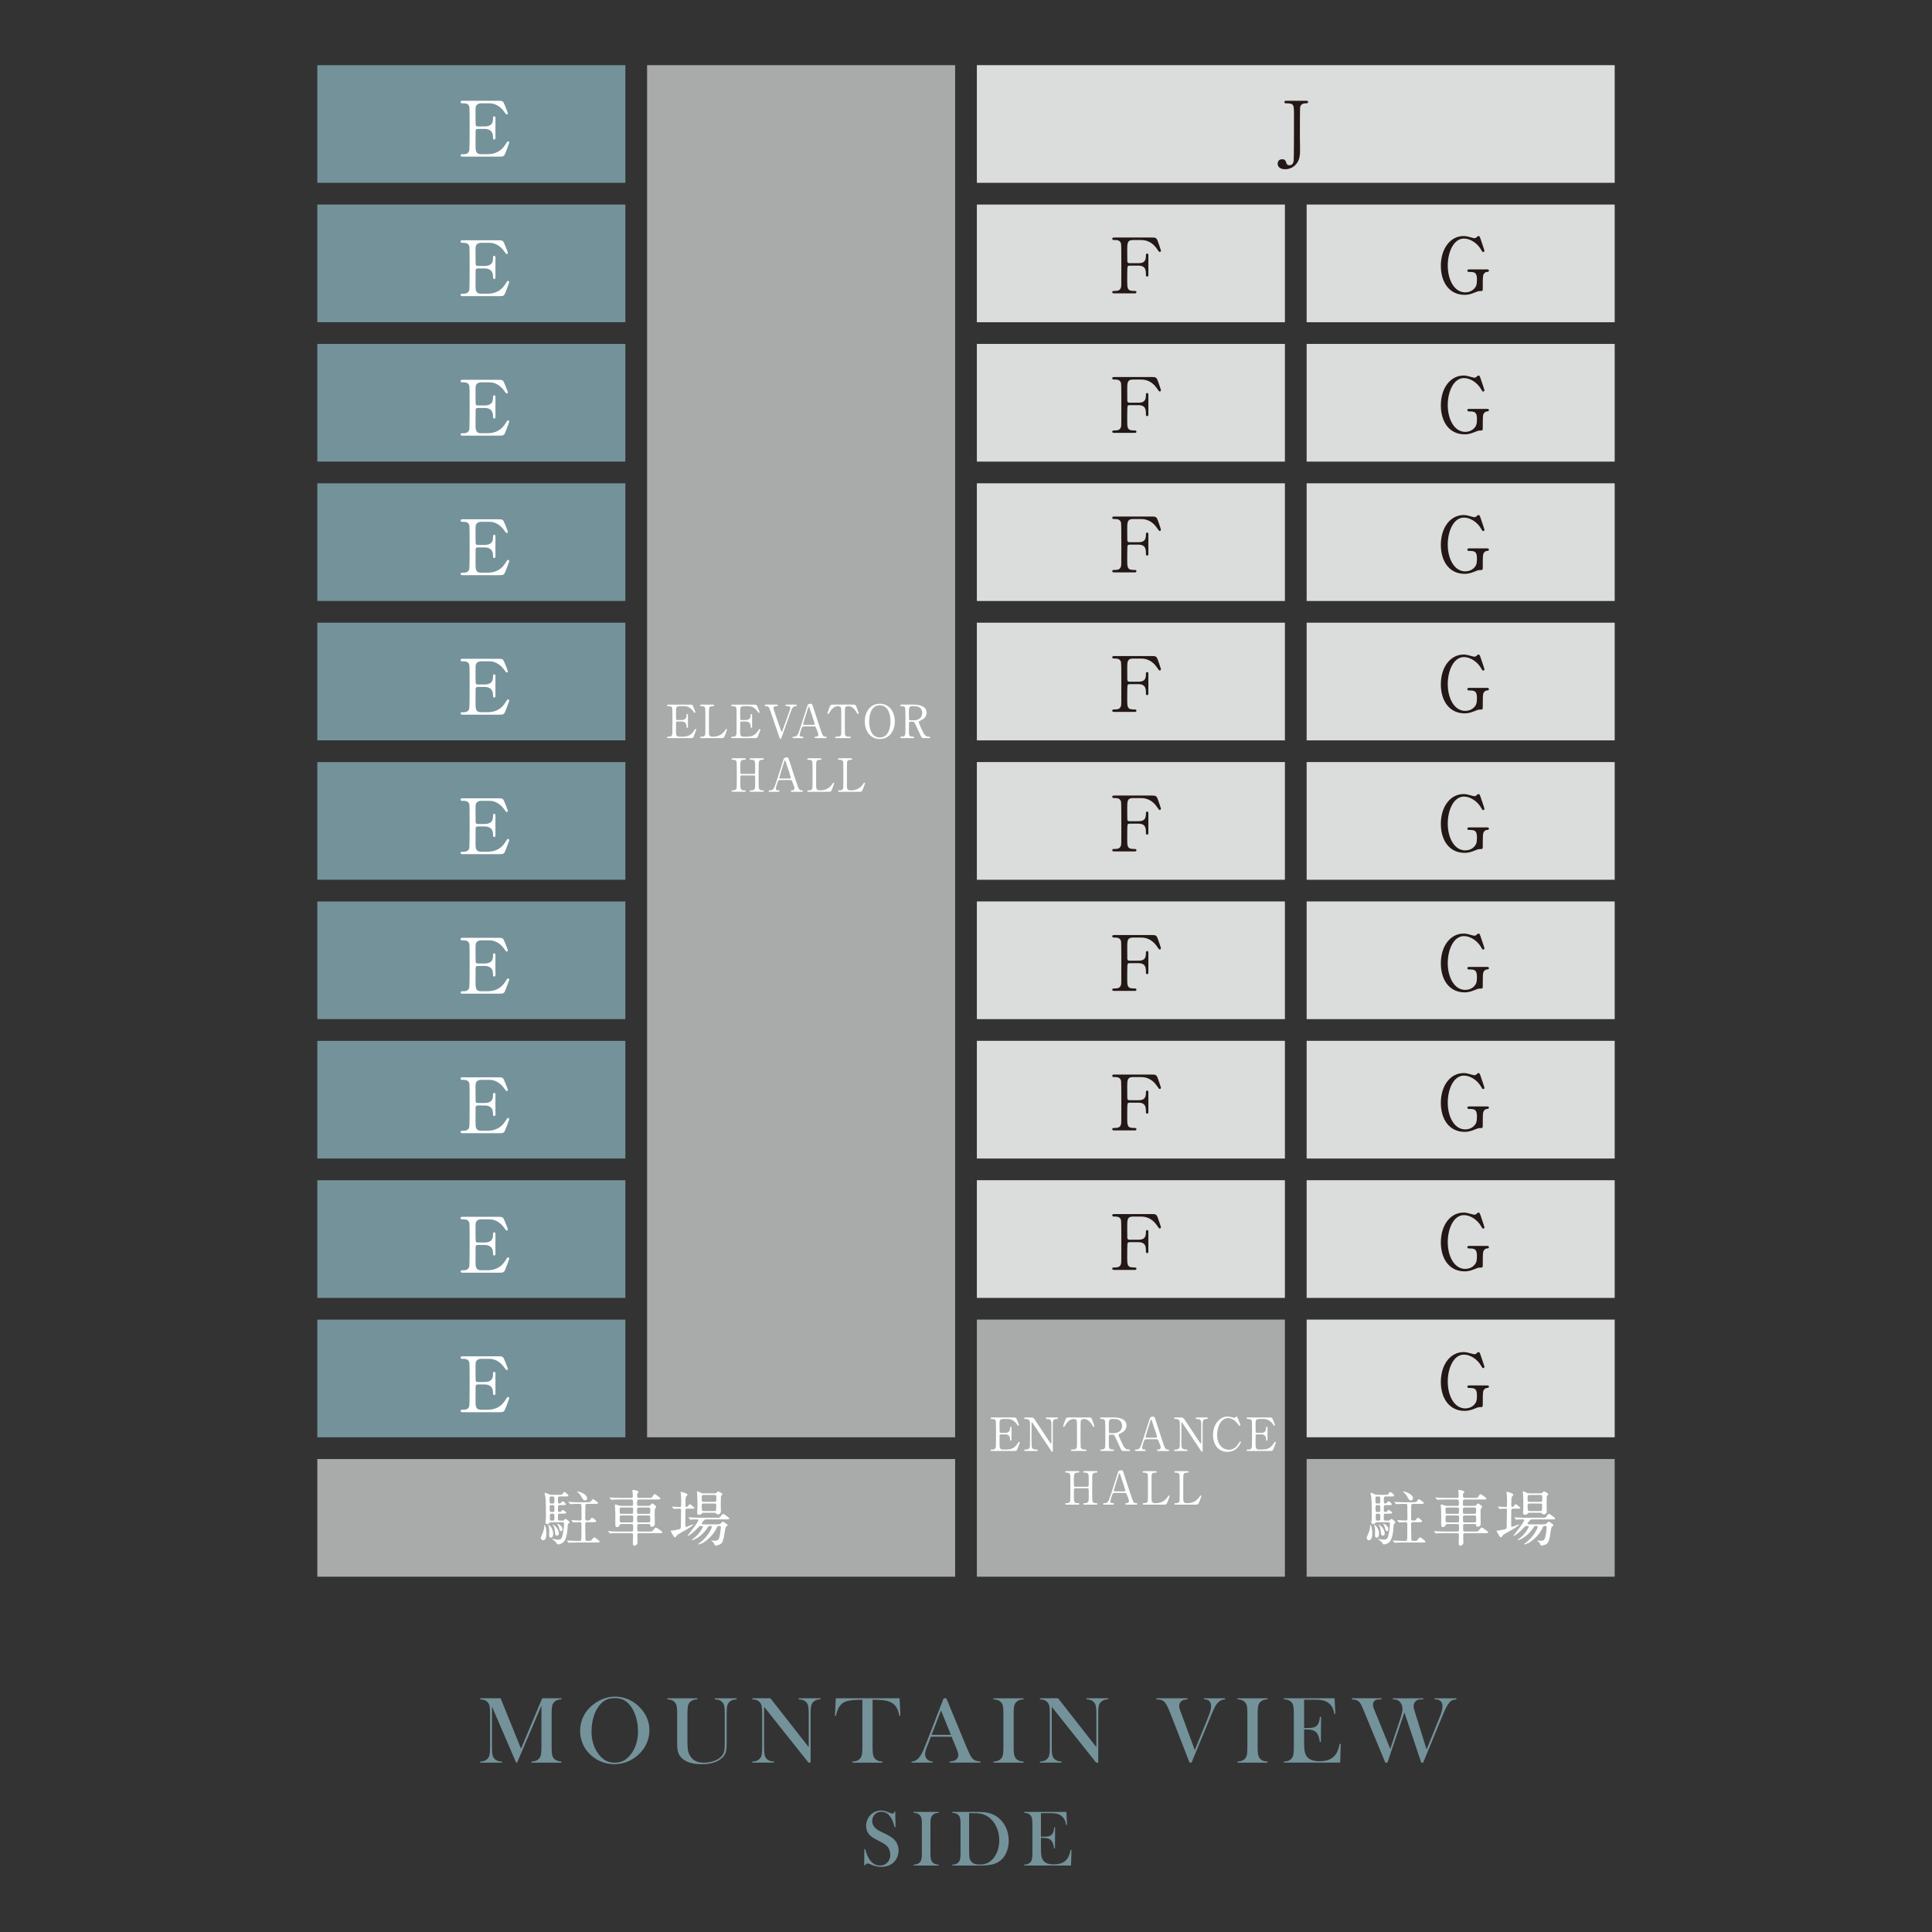 <?xml version="1.0" encoding="UTF-8"?><svg id="_レイヤー_2" xmlns="http://www.w3.org/2000/svg" xmlns:xlink="http://www.w3.org/1999/xlink" viewBox="0 0 300 300"><rect x="0" y="0" width="300" height="300" fill="#333333" stroke="none"/><defs><style>.cls-1{fill:none;}.cls-2{fill:#a9aaaa;}.cls-3{fill:#dbdcdc;}.cls-4{fill:#231815;}.cls-5{fill:#fff;}.cls-6{fill:#74929a;}.cls-7{clip-path:url(#clippath);}</style><clipPath id="clippath"><rect class="cls-1" width="300" height="300"/></clipPath></defs><g id="_レイヤー_1-2"><g class="cls-7"><path class="cls-6" d="M87.195,263.876c-.278.014-.501.053-.67.113-.168.061-.323.162-.465.305-.107.102-.188.215-.241.34s-.09.281-.109.473c-.034.254-.052.553-.052.9v5.395c0,.504.029.877.088,1.121s.163.439.314.586c.269.258.646.4,1.135.424v.168h-4.672v-.168c.283-.014.511-.055.685-.121.173-.064.328-.166.465-.303.151-.156.255-.355.312-.598.056-.24.084-.611.084-1.109v-6.545l-3.772,8.844h-.153l-3.751-8.711v6.412c0,.504.028.875.084,1.113.057.24.16.438.312.594.137.141.292.244.465.307.174.064.399.104.678.117v.168h-3.375v-.168c.278-.014.504-.053.677-.117.174-.062.328-.166.465-.307.151-.156.255-.355.312-.598.056-.24.084-.611.084-1.109v-5.395c0-.225-.008-.438-.021-.637-.024-.361-.081-.625-.169-.791-.122-.23-.289-.4-.501-.51-.213-.109-.494-.174-.846-.193v-.168h3.177l3.169,7.826,3.287-7.826h3.008v.168Z"/><path class="cls-6" d="M90.08,268.767c0-.82.176-1.58.527-2.281.351-.699.863-1.312,1.537-1.834.502-.385,1.044-.682,1.624-.891.581-.207,1.166-.311,1.757-.311.751,0,1.479.164,2.181.494.703.33,1.317.795,1.845,1.395.858.977,1.288,2.088,1.288,3.332,0,.625-.112,1.229-.337,1.809-.224.582-.551,1.111-.98,1.59-.526.596-1.15,1.057-1.87,1.385-.72.326-1.472.49-2.258.49-.775,0-1.518-.158-2.225-.477-.708-.316-1.317-.766-1.83-1.348-.405-.453-.716-.969-.933-1.549-.218-.578-.326-1.18-.326-1.805ZM91.852,268.878c0,1.416.385,2.611,1.156,3.584.347.434.714.75,1.102.949.388.197.836.297,1.343.297.513,0,.963-.098,1.351-.295.388-.195.758-.512,1.108-.951.771-.979,1.157-2.182,1.157-3.613,0-.787-.106-1.531-.318-2.232-.213-.701-.512-1.297-.897-1.785-.312-.4-.659-.693-1.043-.875-.383-.184-.835-.275-1.357-.275-.518,0-.965.09-1.343.271-.378.18-.729.473-1.051.879-.385.484-.683,1.078-.893,1.781s-.314,1.459-.314,2.266Z"/><path class="cls-6" d="M108.283,263.708v.168c-.278.014-.505.053-.681.117-.176.062-.33.166-.462.307-.161.166-.268.371-.318.615-.052.244-.077.664-.077,1.26v4.143c0,.674.025,1.16.077,1.461.051.301.155.576.312.83.234.387.523.666.868.84.344.172.777.26,1.3.26.508,0,.992-.078,1.454-.23.462-.154.846-.369,1.153-.641.19-.172.331-.357.422-.557.09-.201.149-.455.18-.762.019-.201.029-.674.029-1.42v-4.092c0-.504-.028-.875-.085-1.113-.056-.24-.159-.438-.312-.594-.137-.141-.291-.244-.465-.307-.173-.064-.399-.104-.678-.117v-.168h3.376v.168c-.278.014-.504.053-.678.117-.173.062-.328.166-.465.307-.151.156-.255.355-.311.598-.057.24-.084.609-.084,1.107v4.617c0,.684-.053,1.188-.158,1.512-.104.324-.313.621-.625.889-.713.615-1.729.922-3.052.922-1.381,0-2.397-.291-3.052-.871-.424-.371-.678-.857-.761-1.463-.029-.215-.044-.604-.044-1.164v-4.441c0-.502-.026-.873-.08-1.111-.054-.24-.159-.438-.315-.594-.132-.141-.284-.244-.457-.307-.174-.064-.401-.104-.685-.117v-.168h4.672Z"/><path class="cls-6" d="M118.649,265.032v6.369c0,.504.028.875.084,1.113.057.24.16.438.312.594.137.141.291.244.465.307.173.064.398.104.677.117v.168h-3.374v-.168c.278-.014.504-.053.677-.117.174-.062.328-.166.465-.307.151-.156.255-.355.312-.598.056-.24.084-.611.084-1.109v-5.402c0-.492-.028-.859-.084-1.102-.057-.242-.16-.441-.312-.598-.132-.141-.284-.244-.457-.307-.174-.064-.401-.104-.685-.117v-.168h2.818l5.942,7.584v-5.285c0-.504-.028-.875-.084-1.113-.057-.24-.16-.438-.312-.594-.137-.141-.291-.244-.465-.307-.173-.064-.398-.104-.677-.117v-.168h3.374v.168c-.488,0-.868.141-1.142.424-.151.156-.255.355-.312.598-.056.24-.084.609-.084,1.102v7.701h-.329l-6.895-8.668Z"/><path class="cls-6" d="M133.908,263.931c-.309,0-.639.01-.99.029-.753.039-1.314.135-1.684.287-.369.15-.674.412-.913.783-.221.342-.389.805-.507,1.391l-.167-.014.133-2.699h9.908l.132,2.699-.167.014c-.132-.678-.338-1.191-.619-1.541s-.69-.6-1.228-.75c-.455-.133-1.225-.199-2.309-.199v7.471c0,.498.027.869.084,1.109.056.242.159.441.311.598.136.141.29.244.463.307.173.064.398.104.676.117v.168h-4.671v-.168c.283-.014.512-.053.686-.117.174-.062.329-.166.466-.307.151-.156.256-.354.312-.594.057-.238.085-.609.085-1.113v-7.471Z"/><path class="cls-6" d="M152.252,273.7h-4.808v-.168c.434-.039.736-.111.907-.219.302-.189.453-.453.453-.791,0-.199-.068-.467-.205-.805l-.124-.307-.703-1.727h-3.227l-.383,1.01-.184.453c-.22.537-.33.959-.33,1.266,0,.182.041.35.121.506s.189.281.326.379c.19.133.435.211.733.234v.168h-3.277v-.168c.259-.014.485-.078.681-.189.194-.113.385-.293.57-.543.156-.199.309-.457.457-.771.149-.314.346-.787.59-1.416l2.681-6.904h.418l3.187,7.695c.239.58.43.994.571,1.244.142.248.295.436.461.562.117.088.252.156.403.203.15.045.378.086.681.119v.168ZM147.656,269.384l-1.536-3.793-1.457,3.793h2.993Z"/><path class="cls-6" d="M158.941,263.708v.168c-.278.014-.504.053-.677.117-.174.062-.328.166-.465.307-.19.195-.308.467-.352.812-.029.26-.044.557-.044.895v5.395c0,.406.02.727.059.961.039.232.103.422.19.562.127.195.29.34.49.436s.466.152.798.172v.168h-4.671v-.168c.283-.014.511-.055.685-.121.173-.064.325-.166.457-.303.156-.156.262-.354.315-.594.054-.238.08-.609.08-1.113v-5.395c0-.504-.026-.875-.08-1.113-.054-.24-.159-.438-.315-.594-.132-.141-.285-.244-.461-.307-.176-.064-.402-.104-.681-.117v-.168h4.671Z"/><path class="cls-6" d="M163.316,265.032v6.369c0,.504.028.875.084,1.113.057.24.16.438.312.594.137.141.291.244.465.307.173.064.398.104.677.117v.168h-3.374v-.168c.278-.014.504-.053.677-.117.174-.062.328-.166.465-.307.151-.156.255-.355.312-.598.056-.24.084-.611.084-1.109v-5.402c0-.492-.028-.859-.084-1.102-.057-.242-.16-.441-.312-.598-.132-.141-.284-.244-.457-.307-.174-.064-.401-.104-.685-.117v-.168h2.818l5.942,7.584v-5.285c0-.504-.028-.875-.084-1.113-.057-.24-.16-.438-.312-.594-.137-.141-.291-.244-.465-.307-.173-.064-.398-.104-.677-.117v-.168h3.374v.168c-.488,0-.868.141-1.142.424-.151.156-.255.355-.312.598-.056.24-.084.609-.084,1.102v7.701h-.329l-6.895-8.668Z"/><path class="cls-6" d="M179.57,263.708h4.825v.168c-.366.033-.629.09-.79.168-.151.074-.273.188-.366.34-.093.154-.139.322-.139.502,0,.127.012.24.036.338s.098.311.22.637l2.171,5.893,2.097-5.168c.292-.727.438-1.258.438-1.588,0-.186-.029-.359-.088-.521-.059-.16-.136-.285-.233-.373-.098-.082-.205-.141-.321-.176-.117-.033-.268-.051-.452-.051v-.168h3.257v.168c-.269.023-.502.09-.699.197s-.387.271-.567.49c-.122.156-.25.371-.384.641-.135.271-.319.689-.553,1.256l-2.999,7.24h-.307l-2.914-7.48c-.381-.982-.686-1.604-.915-1.867-.146-.166-.325-.287-.537-.363-.213-.076-.472-.113-.779-.113v-.168Z"/><path class="cls-6" d="M196.826,263.708v.168c-.278.014-.504.053-.677.117-.174.062-.328.166-.465.307-.19.195-.308.467-.352.812-.029.26-.044.557-.044.895v5.395c0,.406.02.727.059.961.039.232.103.422.19.562.127.195.29.34.49.436s.466.152.798.172v.168h-4.671v-.168c.283-.014.511-.055.685-.121.173-.064.325-.166.457-.303.156-.156.262-.354.315-.594.054-.238.08-.609.08-1.113v-5.395c0-.504-.026-.875-.08-1.113-.054-.24-.159-.438-.315-.594-.132-.141-.285-.244-.461-.307-.176-.064-.402-.104-.681-.117v-.168h4.671Z"/><path class="cls-6" d="M207.233,263.708l.126,2.416-.168.008c-.063-.41-.168-.75-.315-1.02-.146-.27-.358-.506-.638-.711-.229-.172-.501-.293-.813-.363s-.729-.107-1.246-.107h-1.68v4.4h.441c.445,0,.78-.029,1.006-.088s.409-.164.551-.314c.138-.143.239-.309.305-.502.066-.193.122-.477.166-.854l.167.008-.027,3.918h-.168c-.044-.375-.109-.678-.194-.906-.086-.229-.205-.424-.356-.584-.147-.156-.339-.271-.574-.344-.234-.074-.534-.111-.896-.111h-.419v1.678c0,.67.018,1.156.052,1.463.034.305.1.559.198.764.166.352.419.609.76.773.34.164.789.246,1.347.246.585,0,1.075-.074,1.47-.225.395-.148.717-.379.965-.691.176-.211.318-.449.428-.719.11-.268.211-.621.304-1.061l.167.006-.09,2.912h-8.73v-.168c.278-.014.503-.053.676-.117.173-.062.327-.166.464-.307.151-.156.255-.355.311-.598.056-.24.084-.611.084-1.109v-5.395c0-.498-.028-.867-.084-1.109s-.159-.441-.311-.598c-.132-.141-.283-.244-.456-.307-.173-.064-.401-.104-.684-.117v-.168h7.865Z"/><path class="cls-6" d="M209.909,263.708h4.608v.168c-.432,0-.726.031-.883.096-.132.059-.24.152-.323.285-.084.131-.125.279-.125.445,0,.205.078.488.233.85l.19.455,2.274,5.562,1.589-4.795c.205-.615.308-1.074.308-1.375,0-.225-.04-.443-.121-.656-.08-.213-.186-.385-.317-.516-.127-.127-.272-.217-.436-.271-.163-.053-.372-.08-.625-.08v-.168h4.706v.168c-.289,0-.498.01-.628.029s-.252.061-.364.125c-.147.088-.266.213-.356.377-.091.162-.136.34-.136.529,0,.176.068.482.205.916l1.81,5.805,2.008-4.941c.312-.756.468-1.342.468-1.756,0-.436-.144-.742-.432-.924-.175-.107-.44-.16-.796-.16v-.168h3.389v.168c-.327.033-.574.096-.743.186-.168.092-.335.256-.501.494-.244.342-.549.959-.915,1.854l-3.008,7.291h-.3l-2.607-7.797-2.643,7.797h-.328l-3.267-7.877-.22-.535c-.151-.361-.278-.621-.381-.783-.103-.16-.228-.287-.374-.381-.117-.078-.244-.133-.381-.168-.137-.033-.33-.061-.579-.08v-.168Z"/><path class="cls-6" d="M134.194,289.651l.018-2.521.14.012c.17.641.374,1.146.609,1.516.443.682,1.001,1.023,1.672,1.023.468,0,.854-.156,1.159-.471.306-.312.458-.709.458-1.189,0-.207-.033-.418-.101-.635-.067-.215-.158-.4-.271-.555-.118-.158-.284-.311-.498-.457-.213-.146-.54-.332-.979-.555-.386-.195-.683-.361-.888-.494-.205-.135-.371-.271-.497-.41-.351-.381-.525-.848-.525-1.396,0-.338.068-.662.205-.977.136-.312.326-.582.57-.805.431-.398.941-.598,1.531-.598.191,0,.368.02.531.057.162.039.38.113.652.227.203.082.342.135.415.156.073.023.139.033.195.033.143,0,.238-.104.287-.311h.139l.041,2.424h-.14c-.109-.387-.204-.684-.283-.889-.079-.207-.174-.396-.283-.572-.199-.316-.419-.553-.658-.705-.24-.152-.517-.229-.829-.229-.455,0-.814.154-1.079.465-.109.125-.196.275-.259.445-.063.172-.095.344-.095.514,0,.682.437,1.229,1.311,1.645l.859.416c.663.312,1.14.66,1.433,1.039.333.424.5.916.5,1.479,0,.373-.075.729-.226,1.068-.212.475-.528.84-.951,1.098-.423.256-.921.385-1.493.385-.524,0-1.029-.104-1.513-.311-.252-.111-.402-.174-.451-.189-.049-.018-.104-.025-.164-.025-.195,0-.329.098-.402.293h-.14Z"/><path class="cls-6" d="M145.76,281.355v.139c-.232.014-.42.045-.564.098s-.273.139-.388.256c-.158.164-.256.389-.293.678-.024.217-.036.465-.036.744v4.498c0,.336.017.604.049.799s.085.352.158.469c.106.164.242.285.409.363.166.08.388.127.665.145v.139h-3.893v-.139c.235-.014.426-.047.57-.102.144-.055.271-.139.381-.254.13-.129.218-.295.263-.494.044-.199.066-.508.066-.926v-4.498c0-.418-.022-.727-.066-.928-.045-.199-.133-.363-.263-.494-.109-.117-.238-.203-.385-.256-.146-.053-.335-.084-.566-.098v-.139h3.893Z"/><path class="cls-6" d="M147.874,289.542c.235-.014.425-.045.566-.098.143-.053.271-.139.385-.258.126-.129.213-.295.26-.496.046-.201.069-.51.069-.924v-4.498c0-.447-.027-.773-.082-.982-.055-.207-.162-.377-.32-.512-.199-.166-.492-.26-.878-.281v-.139h3.354c.744,0,1.218.008,1.421.023.858.066,1.586.311,2.184.732.569.402,1.013.93,1.33,1.584.317.652.476,1.363.476,2.131,0,.562-.091,1.092-.271,1.59s-.432.912-.753,1.24c-.452.465-1.015.76-1.689.885-.505.094-1.019.141-1.544.141h-4.507v-.139ZM150.486,281.546v6.062c0,.398.022.701.067.908.045.209.128.385.25.531.261.318.684.477,1.271.477.5,0,.929-.082,1.285-.248.356-.164.675-.432.956-.801.276-.359.487-.768.632-1.23.145-.461.217-.951.217-1.473,0-.578-.088-1.127-.263-1.646-.175-.521-.426-.977-.751-1.367-.452-.539-.991-.898-1.618-1.072-.342-.094-.778-.141-1.307-.141h-.739Z"/><path class="cls-6" d="M165.588,281.355l.104,2.014-.14.006c-.053-.344-.141-.627-.263-.85-.122-.225-.299-.422-.531-.594-.191-.143-.418-.242-.679-.303-.261-.059-.606-.088-1.038-.088h-1.399v3.666h.367c.371,0,.651-.023.839-.072s.341-.137.459-.264c.114-.117.199-.256.254-.418.056-.16.102-.396.138-.709l.14.006-.023,3.264h-.14c-.036-.312-.091-.564-.162-.754-.071-.191-.17-.354-.297-.488-.122-.131-.282-.227-.478-.287-.196-.061-.445-.092-.747-.092h-.35v1.398c0,.559.015.965.043,1.219s.083.467.165.637c.139.293.35.508.633.645.284.137.658.205,1.123.205.487,0,.896-.062,1.225-.188.329-.123.597-.316.805-.576.146-.174.265-.375.355-.598.092-.225.176-.52.253-.885l.14.006-.075,2.426h-7.275v-.139c.231-.014.419-.045.563-.098.144-.053.272-.139.387-.258.126-.129.212-.295.259-.496s.069-.51.069-.924v-4.498c0-.414-.022-.723-.069-.924s-.133-.367-.259-.498c-.109-.117-.236-.203-.381-.256-.144-.053-.334-.084-.569-.098v-.139h6.555Z"/><rect class="cls-2" x="49.272" y="226.559" width="99.041" height="18.27"/><rect class="cls-3" x="202.894" y="31.76" width="47.834" height="18.276"/><rect class="cls-3" x="151.687" y="31.76" width="47.834" height="18.276"/><rect class="cls-3" x="202.894" y="53.403" width="47.834" height="18.276"/><rect class="cls-3" x="151.687" y="53.403" width="47.834" height="18.276"/><rect class="cls-3" x="202.894" y="75.046" width="47.834" height="18.276"/><rect class="cls-3" x="151.687" y="75.046" width="47.834" height="18.276"/><rect class="cls-3" x="202.894" y="96.69" width="47.834" height="18.276"/><rect class="cls-3" x="151.687" y="96.69" width="47.834" height="18.276"/><rect class="cls-3" x="202.894" y="118.333" width="47.834" height="18.276"/><rect class="cls-3" x="151.687" y="118.333" width="47.834" height="18.276"/><rect class="cls-3" x="202.894" y="139.976" width="47.834" height="18.276"/><rect class="cls-3" x="151.687" y="139.976" width="47.834" height="18.276"/><rect class="cls-3" x="202.894" y="161.619" width="47.834" height="18.276"/><rect class="cls-3" x="151.687" y="161.619" width="47.834" height="18.276"/><rect class="cls-3" x="202.894" y="183.262" width="47.834" height="18.276"/><rect class="cls-3" x="151.687" y="183.262" width="47.834" height="18.276"/><rect class="cls-3" x="202.894" y="204.906" width="47.834" height="18.276"/><rect class="cls-2" x="202.894" y="226.553" width="47.834" height="18.276"/><rect class="cls-6" x="49.272" y="10.116" width="47.834" height="18.27"/><rect class="cls-6" x="49.272" y="31.76" width="47.834" height="18.27"/><rect class="cls-6" x="49.272" y="53.404" width="47.834" height="18.27"/><rect class="cls-6" x="49.272" y="75.048" width="47.834" height="18.27"/><rect class="cls-6" x="49.272" y="96.692" width="47.834" height="18.27"/><rect class="cls-6" x="49.272" y="118.336" width="47.834" height="18.27"/><rect class="cls-6" x="49.272" y="139.98" width="47.834" height="18.27"/><rect class="cls-6" x="49.272" y="161.624" width="47.834" height="18.27"/><rect class="cls-6" x="49.272" y="183.268" width="47.834" height="18.27"/><rect class="cls-6" x="49.272" y="204.912" width="47.834" height="18.27"/><rect class="cls-2" x="100.479" y="10.116" width="47.834" height="213.066"/><rect class="cls-3" x="151.687" y="10.116" width="99.041" height="18.27"/><path class="cls-5" d="M84.335,239.168c-.152,0-.353-.095-.353-.362,0-.152.286-.752.333-.876.162-.448.19-.781.21-1.076,0-.029.009-.086.047-.086.047,0,.276.628.276,1.133,0,.457,0,1.266-.514,1.266ZM85.62,236.369c-.104,0-.181,0-.267.076-.114.114-.2.2-.362.2-.286,0-.286-.19-.286-.314,0-.076.01-.114.048-.419.019-.171.019-.724.019-.924,0-.305.01-2.019-.095-2.618-.01-.076-.114-.467-.114-.495,0-.057.076-.067.114-.067.085,0,.124.019.447.171.286.133.438.133.6.133h1.095c.39,0,.438,0,.552-.162.162-.248.181-.276.257-.276.124,0,.629.4.629.562,0,.133-.181.133-.505.133h-.81c-.305,0-.305.067-.305.695,0,.248,0,.4.248.4.085,0,.171-.038.247-.133.162-.19.181-.209.248-.209.114,0,.495.333.495.467,0,.124-.19.124-.515.124h-.438c-.276,0-.276.067-.286.657,0,.305.01.409.257.409.143,0,.238-.067.295-.143.124-.152.133-.171.2-.171.133,0,.533.314.533.438,0,.133-.2.133-.504.133h-.515c-.257,0-.267.029-.267.638,0,.362,0,.448.314.448h.343c.076,0,.171,0,.257-.057.038-.029.219-.219.276-.219.038,0,.6.343.6.533,0,.095-.076.152-.104.171q-.143.105-.152.219c-.076,1.381-.238,2.104-.59,2.599-.171.238-.628.448-.933.448-.019,0-.076,0-.124-.048-.028-.038-.162-.257-.2-.305-.085-.086-.59-.486-.59-.495s.019-.019.028-.019c.01,0,.372.067.429.076.162.029.324.048.476.048.419,0,.571-.162.686-.676.114-.476.238-1.333.238-1.819,0-.209-.143-.209-.247-.209h-1.724ZM85.515,238.768c-.248,0-.248-.324-.248-.428s.02-.543.02-.638c0-.209-.029-.6-.105-.781-.009-.029-.105-.152-.105-.181,0-.01.01-.029.029-.029s.181.114.257.19c.409.371.533.952.533,1.19,0,.19,0,.676-.381.676ZM85.848,233.465c.238,0,.238-.057.238-.6,0-.409,0-.495-.238-.495h-.276c-.19,0-.238.076-.238.248,0,.847.019.847.248.847h.267ZM85.838,234.778c.248,0,.248-.067.248-.39,0-.514,0-.571-.048-.619-.057-.057-.124-.057-.2-.057h-.229c-.2,0-.257.048-.257.248,0,.819.01.819.267.819h.219ZM85.381,235.378c0,.105,0,.571.02.638.038.105.171.105.276.105.267,0,.295,0,.352-.057.058-.048.058-.105.058-.552,0-.428,0-.476-.419-.476-.286,0-.286.067-.286.343ZM86.172,237.844c-.029-.286-.057-.6-.209-.866-.019-.038-.152-.19-.152-.229,0-.01.01-.019.028-.019.134,0,.943.647.943,1.39,0,.324-.267.333-.305.333-.238,0-.276-.229-.305-.609ZM87.133,237.759c-.2,0-.247-.219-.295-.448-.048-.2-.133-.39-.238-.571-.009-.019-.066-.114-.066-.124s0-.019.019-.019c.162,0,.781.39.781.8,0,.162-.019.362-.2.362ZM88.305,233.293q-.038-.048-.038-.067c0-.019.009-.019.038-.019.067,0,.362.029.419.029.4.019.829.038,1.228.038h1.095c.419,0,.619,0,.752-.181.2-.286.229-.314.295-.314.057,0,.771.495.771.609,0,.133-.19.133-.505.133h-1.019c-.295,0-.448,0-.448.257,0,.324-.019,1.714-.019,2,0,.114,0,.333.276.333.361,0,.409,0,.523-.19.152-.248.19-.248.238-.248.133,0,.676.4.676.552,0,.133-.181.133-.505.133h-.923c-.286,0-.286.086-.286.543,0,.286.028,1.523.028,1.781,0,.524,0,.59.353.59.419,0,.467-.01.543-.076.085-.076.39-.486.485-.486.057,0,.828.552.828.676,0,.133-.181.133-.504.133h-2.856c-.838,0-1.114.019-1.2.029-.038,0-.171.019-.209.019-.029,0-.047-.019-.076-.057l-.19-.219q-.038-.048-.038-.067c0-.019.009-.019.038-.019.057,0,.352.029.419.029.466.019.857.038,1.304.038h.21c.276,0,.276-.095.276-1.285v-1.438c-.029-.133-.133-.19-.238-.19-.2,0-.695.029-.876.038-.029,0-.114.01-.134.01-.038,0-.057-.019-.085-.057l-.19-.219c-.029-.038-.038-.048-.038-.067,0-.01.009-.019.038-.019.2,0,1.085.067,1.276.067.267,0,.267-.19.267-.381,0-.295-.019-1.619-.019-1.895,0-.314-.029-.314-.533-.314-.276,0-.762.01-.971.029-.038,0-.171.019-.209.019-.029,0-.047-.019-.076-.057l-.19-.219ZM90.828,232.988c-.219,0-.257-.076-.542-.571-.162-.286-.372-.524-.504-.647-.029-.029-.181-.114-.181-.152,0-.019.009-.029.029-.029.295,0,1.542.4,1.542,1.085,0,.114-.104.314-.343.314Z"/><path class="cls-5" d="M99.252,236.645c-.2,0-.295.029-.295.219v.686c0,.257.181.267.352.267h1.467c.399,0,.447,0,.523-.076.095-.086.429-.552.533-.552.086,0,1.019.6,1.019.743,0,.133-.19.133-.514.133h-3.019c-.171,0-.343,0-.343.286v.59c0,.086.028.467.028.552,0,.267-.219.524-.476.524-.257,0-.257-.162-.257-.543,0-.181.029-.952.029-1.114,0-.295-.143-.295-.362-.295h-1.799c-.838,0-1.114.019-1.2.029-.038,0-.171.019-.209.019-.029,0-.038-.019-.076-.057l-.19-.219c-.038-.048-.038-.057-.038-.067,0-.019.009-.019.038-.019.057,0,.352.029.419.029.466.019.857.038,1.304.038h1.771c.361,0,.361-.057.361-.543,0-.562,0-.628-.314-.628h-1.447c-.152,0-.257,0-.305.124-.067.152-.143.352-.466.352-.238,0-.238-.19-.238-.59,0-1.628,0-1.819-.028-2.285,0-.076-.048-.448-.048-.524,0-.048.01-.105.076-.105.124,0,.371.095.543.152.143.057.209.057.333.057h1.581c.181,0,.295,0,.295-.238,0-.676,0-.752-.362-.752h-1.571c-.838,0-1.114.019-1.209.029-.028,0-.171.019-.2.019-.038,0-.047-.019-.085-.057l-.181-.219q-.038-.048-.038-.067c0-.019.009-.019.029-.019.066,0,.361.029.419.029.466.019.856.038,1.304.038h1.514c.181,0,.352,0,.352-.276,0-.133-.067-.828-.067-.857,0-.086.029-.114.048-.114.095,0,.895.105.895.324,0,.067-.019.076-.143.19-.076.067-.076.314-.076.448,0,.286.152.286.353.286h1.399c.4,0,.515,0,.609-.162.229-.381.257-.419.372-.419.105,0,.905.562.905.695s-.19.133-.515.133h-2.761c-.372,0-.372.076-.372.762,0,.229.114.229.295.229h1.523c.104,0,.143,0,.257-.124.19-.219.219-.248.286-.248.143,0,.628.409.628.552,0,.057-.2.248-.219.295-.029.114-.029.152-.029.809,0,.238.019,1.295.019,1.514,0,.114-.01.209-.095.286-.133.114-.267.162-.39.162-.2,0-.2-.095-.219-.229-.019-.2-.124-.2-.343-.2h-1.38ZM96.519,234.083c-.19,0-.295,0-.295.219v.543c0,.219.096.219.295.219h1.485c.2,0,.305,0,.305-.219v-.543c0-.219-.105-.219-.305-.219h-1.485ZM96.557,235.321c-.171,0-.295,0-.324.171-.01.038-.01.514-.01.6,0,.286.096.305.333.305h1.438c.171,0,.295,0,.323-.171.01-.048.01-.524.01-.609,0-.286-.095-.295-.333-.295h-1.438ZM99.213,234.083c-.295,0-.295.067-.295.657,0,.314.067.324.295.324l1.466.01c.295,0,.295-.067.295-.667,0-.305-.067-.324-.295-.324h-1.466ZM99.223,235.321c-.209,0-.295.019-.295.295,0,.095,0,.638.038.695.048.086.143.086.257.086h1.457c.21,0,.295-.019.295-.295,0-.095,0-.638-.038-.705-.047-.076-.133-.076-.257-.076h-1.457Z"/><path class="cls-5" d="M104.389,234.036c-.038-.048-.048-.048-.048-.067s.02-.019.038-.019c.181,0,.99.057,1.162.057.229,0,.229-.076.229-.724,0-.171,0-.657-.02-1.038,0-.086-.057-.448-.057-.524,0-.057.009-.076.076-.076.009,0,.99.229.99.467,0,.038-.01.048-.152.19-.124.133-.162.371-.162.609,0,.333,0,.514-.01.876,0,.152.02.2.143.2.114,0,.162-.038.209-.086s.267-.343.333-.343c.058,0,.724.514.724.609s-.047.095-.504.095h-.638c-.114,0-.229.029-.257.143-.028.095-.028,1.904-.028,2.19,0,.457,0,.505.095.505.152,0,1.048-.409,1.066-.409.029,0,.038.029.038.038,0,.305-2.019,1.295-2.371,1.562-.152.114-.19.181-.248.276-.019.038-.076.143-.143.143-.143,0-.21-.105-.257-.171-.085-.143-.448-.714-.448-.819,0-.048.038-.048.333-.067.095-.01.809-.133,1.028-.2.209-.057.209-.257.209-.419,0-.4.038-2.161.038-2.514,0-.162-.038-.257-.209-.257-.009,0-.466.01-.695.029-.029,0-.172.019-.2.019-.038,0-.057-.019-.086-.057l-.181-.219ZM106.941,235.693q-.038-.048-.038-.067c0-.019.01-.019.038-.019.057,0,.353.029.419.029.467.019.857.038,1.305.038h2.59c.447,0,.495,0,.609-.162.267-.381.295-.419.409-.419.152,0,.295.105.714.438.229.171.257.19.257.267,0,.133-.19.133-.504.133h-3.066c-.2,0-.305.086-.343.124s-.371.409-.371.524c0,.124.209.124.333.124h1.962c.114,0,.419,0,.533-.057.085-.038.371-.371.457-.371.095,0,.742.438.742.543,0,.076-.019.086-.171.19-.162.114-.172.2-.295.981-.171,1.152-.314,1.476-.514,1.676-.286.267-.8.324-.895.324-.124,0-.133-.01-.171-.162-.057-.229-.229-.39-.353-.457-.019-.01-.133-.076-.133-.114s.047-.038.066-.038c.048,0,.238.029.276.029.514,0,.752,0,.904-.533.104-.371.229-1.304.229-1.581,0-.181-.095-.181-.276-.181-.209,0-.257.038-.381.314-.628,1.409-1.999,2.238-2.133,2.323-.133.076-.6.229-.647.229-.028,0-.076-.01-.076-.048,0-.029.114-.114.162-.143,1.257-.885,1.952-2.266,1.952-2.552,0-.124-.076-.124-.324-.124-.171,0-.19.029-.371.305-1.047,1.571-2.285,1.914-2.438,1.914-.01,0-.019-.01-.019-.019,0-.038.39-.324.466-.381.533-.457.848-.838,1.152-1.371.086-.162.152-.267.152-.343,0-.105-.095-.105-.314-.105-.209,0-.267.067-.447.257-.686.743-1.428,1.295-1.6,1.295-.019,0-.038-.01-.038-.029s.114-.143.133-.171c1.104-1.419,1.552-2.085,1.552-2.257,0-.114-.172-.114-.229-.114-.21,0-.6.01-.791.019-.038.01-.171.029-.209.029-.028,0-.048-.029-.076-.067l-.19-.219ZM110.968,231.893c.172,0,.229-.038.295-.105.162-.181.181-.2.257-.2.066,0,.657.276.657.448,0,.067-.057.105-.085.133-.01.01-.114.076-.124.086-.048.076-.048,1.333-.048,1.552,0,.105.02.619.02.733,0,.181,0,.609-.457.609-.096,0-.19-.029-.257-.105-.095-.124-.124-.152-.267-.152h-1.695c-.181,0-.19.01-.286.133s-.276.181-.428.181c-.172,0-.295-.067-.295-.257,0-.038.038-.638.047-.924.01-.267-.019-1.581-.028-1.819-.01-.095-.057-.524-.057-.581,0-.019.009-.067.057-.067.038,0,.362.152.409.171.286.124.305.162.495.162h1.79ZM109.236,232.141c-.276,0-.276.076-.276.752,0,.229.066.314.286.314h1.714c.143,0,.257-.029.276-.229.01-.086,0-.476,0-.571,0-.238-.124-.267-.285-.267h-1.714ZM109.236,233.465c-.21,0-.267.114-.267.257,0,.914.057.914.305.914h1.666c.257,0,.276-.057.276-.914,0-.086,0-.257-.276-.257h-1.704Z"/><path class="cls-5" d="M212.575,239.168c-.152,0-.353-.095-.353-.362,0-.152.286-.752.333-.876.162-.448.19-.781.21-1.076,0-.029.009-.086.047-.086.047,0,.276.628.276,1.133,0,.457,0,1.266-.514,1.266ZM213.86,236.369c-.104,0-.181,0-.267.076-.114.114-.2.2-.362.2-.286,0-.286-.19-.286-.314,0-.076.01-.114.048-.419.019-.171.019-.724.019-.924,0-.305.01-2.019-.095-2.618-.01-.076-.114-.467-.114-.495,0-.057.076-.067.114-.067.085,0,.124.019.447.171.286.133.438.133.6.133h1.095c.39,0,.438,0,.552-.162.162-.248.181-.276.257-.276.124,0,.629.4.629.562,0,.133-.181.133-.505.133h-.81c-.305,0-.305.067-.305.695,0,.248,0,.4.248.4.085,0,.171-.038.247-.133.162-.19.181-.209.248-.209.114,0,.495.333.495.467,0,.124-.19.124-.515.124h-.438c-.276,0-.276.067-.286.657,0,.305.01.409.257.409.143,0,.238-.067.295-.143.124-.152.133-.171.2-.171.133,0,.533.314.533.438,0,.133-.2.133-.504.133h-.515c-.257,0-.267.029-.267.638,0,.362,0,.448.314.448h.343c.076,0,.171,0,.257-.057.038-.029.219-.219.276-.219.038,0,.6.343.6.533,0,.095-.076.152-.104.171q-.143.105-.152.219c-.076,1.381-.238,2.104-.59,2.599-.171.238-.628.448-.933.448-.019,0-.076,0-.124-.048-.028-.038-.162-.257-.2-.305-.085-.086-.59-.486-.59-.495s.019-.019.028-.019c.01,0,.372.067.429.076.162.029.324.048.476.048.419,0,.571-.162.686-.676.114-.476.238-1.333.238-1.819,0-.209-.143-.209-.247-.209h-1.724ZM213.755,238.768c-.248,0-.248-.324-.248-.428s.02-.543.02-.638c0-.209-.029-.6-.105-.781-.009-.029-.105-.152-.105-.181,0-.01.01-.029.029-.029s.181.114.257.19c.409.371.533.952.533,1.19,0,.19,0,.676-.381.676ZM214.088,233.465c.238,0,.238-.057.238-.6,0-.409,0-.495-.238-.495h-.276c-.19,0-.238.076-.238.248,0,.847.019.847.248.847h.267ZM214.079,234.778c.248,0,.248-.067.248-.39,0-.514,0-.571-.048-.619-.057-.057-.124-.057-.2-.057h-.229c-.2,0-.257.048-.257.248,0,.819.01.819.267.819h.219ZM213.622,235.378c0,.105,0,.571.02.638.038.105.171.105.276.105.267,0,.295,0,.352-.057.058-.048.058-.105.058-.552,0-.428,0-.476-.419-.476-.286,0-.286.067-.286.343ZM214.412,237.844c-.029-.286-.057-.6-.209-.866-.019-.038-.152-.19-.152-.229,0-.01.01-.019.028-.019.134,0,.943.647.943,1.39,0,.324-.267.333-.305.333-.238,0-.276-.229-.305-.609ZM215.374,237.759c-.2,0-.247-.219-.295-.448-.048-.2-.133-.39-.238-.571-.009-.019-.066-.114-.066-.124s0-.019.019-.019c.162,0,.781.39.781.8,0,.162-.019.362-.2.362ZM216.545,233.293q-.038-.048-.038-.067c0-.019.009-.019.038-.019.067,0,.362.029.419.029.4.019.829.038,1.228.038h1.095c.419,0,.619,0,.752-.181.2-.286.229-.314.295-.314.057,0,.771.495.771.609,0,.133-.19.133-.505.133h-1.019c-.295,0-.448,0-.448.257,0,.324-.019,1.714-.019,2,0,.114,0,.333.276.333.361,0,.409,0,.523-.19.152-.248.19-.248.238-.248.133,0,.676.4.676.552,0,.133-.181.133-.505.133h-.923c-.286,0-.286.086-.286.543,0,.286.028,1.523.028,1.781,0,.524,0,.59.353.59.419,0,.467-.01.543-.076.085-.076.39-.486.485-.486.057,0,.828.552.828.676,0,.133-.181.133-.504.133h-2.856c-.838,0-1.114.019-1.2.029-.038,0-.171.019-.209.019-.029,0-.047-.019-.076-.057l-.19-.219q-.038-.048-.038-.067c0-.019.009-.019.038-.019.057,0,.352.029.419.029.466.019.857.038,1.304.038h.21c.276,0,.276-.095.276-1.285v-1.438c-.029-.133-.133-.19-.238-.19-.2,0-.695.029-.876.038-.029,0-.114.01-.134.01-.038,0-.057-.019-.085-.057l-.19-.219c-.029-.038-.038-.048-.038-.067,0-.01.009-.019.038-.019.2,0,1.085.067,1.276.067.267,0,.267-.19.267-.381,0-.295-.019-1.619-.019-1.895,0-.314-.029-.314-.533-.314-.276,0-.762.01-.971.029-.038,0-.171.019-.209.019-.029,0-.047-.019-.076-.057l-.19-.219ZM219.068,232.988c-.219,0-.257-.076-.542-.571-.162-.286-.372-.524-.504-.647-.029-.029-.181-.114-.181-.152,0-.019.009-.029.029-.029.295,0,1.542.4,1.542,1.085,0,.114-.104.314-.343.314Z"/><path class="cls-5" d="M227.492,236.645c-.2,0-.295.029-.295.219v.686c0,.257.181.267.352.267h1.467c.399,0,.447,0,.523-.076.095-.086.429-.552.533-.552.086,0,1.019.6,1.019.743,0,.133-.19.133-.514.133h-3.019c-.171,0-.343,0-.343.286v.59c0,.086.028.467.028.552,0,.267-.219.524-.476.524-.257,0-.257-.162-.257-.543,0-.181.029-.952.029-1.114,0-.295-.143-.295-.362-.295h-1.799c-.838,0-1.114.019-1.2.029-.038,0-.171.019-.209.019-.029,0-.038-.019-.076-.057l-.19-.219c-.038-.048-.038-.057-.038-.067,0-.019.009-.019.038-.019.057,0,.352.029.419.029.466.019.857.038,1.304.038h1.771c.361,0,.361-.057.361-.543,0-.562,0-.628-.314-.628h-1.447c-.152,0-.257,0-.305.124-.067.152-.143.352-.466.352-.238,0-.238-.19-.238-.59,0-1.628,0-1.819-.028-2.285,0-.076-.048-.448-.048-.524,0-.048.01-.105.076-.105.124,0,.371.095.543.152.143.057.209.057.333.057h1.581c.181,0,.295,0,.295-.238,0-.676,0-.752-.362-.752h-1.571c-.838,0-1.114.019-1.209.029-.028,0-.171.019-.2.019-.038,0-.047-.019-.085-.057l-.181-.219q-.038-.048-.038-.067c0-.019.009-.019.029-.019.066,0,.361.029.419.029.466.019.856.038,1.304.038h1.514c.181,0,.352,0,.352-.276,0-.133-.067-.828-.067-.857,0-.086.029-.114.048-.114.095,0,.895.105.895.324,0,.067-.019.076-.143.19-.076.067-.076.314-.076.448,0,.286.152.286.353.286h1.399c.4,0,.515,0,.609-.162.229-.381.257-.419.372-.419.105,0,.905.562.905.695s-.19.133-.515.133h-2.761c-.372,0-.372.076-.372.762,0,.229.114.229.295.229h1.523c.104,0,.143,0,.257-.124.19-.219.219-.248.286-.248.143,0,.628.409.628.552,0,.057-.2.248-.219.295-.029.114-.029.152-.029.809,0,.238.019,1.295.019,1.514,0,.114-.01.209-.095.286-.133.114-.267.162-.39.162-.2,0-.2-.095-.219-.229-.019-.2-.124-.2-.343-.2h-1.38ZM224.759,234.083c-.19,0-.295,0-.295.219v.543c0,.219.096.219.295.219h1.485c.2,0,.305,0,.305-.219v-.543c0-.219-.105-.219-.305-.219h-1.485ZM224.797,235.321c-.171,0-.295,0-.324.171-.01.038-.01.514-.01.6,0,.286.096.305.333.305h1.438c.171,0,.295,0,.323-.171.01-.048.01-.524.01-.609,0-.286-.095-.295-.333-.295h-1.438ZM227.454,234.083c-.295,0-.295.067-.295.657,0,.314.067.324.295.324l1.466.01c.295,0,.295-.067.295-.667,0-.305-.067-.324-.295-.324h-1.466ZM227.463,235.321c-.209,0-.295.019-.295.295,0,.095,0,.638.038.695.048.086.143.086.257.086h1.457c.21,0,.295-.019.295-.295,0-.095,0-.638-.038-.705-.047-.076-.133-.076-.257-.076h-1.457Z"/><path class="cls-5" d="M232.629,234.036c-.038-.048-.048-.048-.048-.067s.02-.019.038-.019c.181,0,.99.057,1.162.057.229,0,.229-.076.229-.724,0-.171,0-.657-.02-1.038,0-.086-.057-.448-.057-.524,0-.057.009-.076.076-.076.009,0,.99.229.99.467,0,.038-.01.048-.152.19-.124.133-.162.371-.162.609,0,.333,0,.514-.01.876,0,.152.02.2.143.2.114,0,.162-.038.209-.086s.267-.343.333-.343c.058,0,.724.514.724.609s-.047.095-.504.095h-.638c-.114,0-.229.029-.257.143-.028.095-.028,1.904-.028,2.19,0,.457,0,.505.095.505.152,0,1.048-.409,1.066-.409.029,0,.038.029.038.038,0,.305-2.019,1.295-2.371,1.562-.152.114-.19.181-.248.276-.019.038-.076.143-.143.143-.143,0-.21-.105-.257-.171-.085-.143-.448-.714-.448-.819,0-.048.038-.048.333-.067.095-.01.809-.133,1.028-.2.209-.057.209-.257.209-.419,0-.4.038-2.161.038-2.514,0-.162-.038-.257-.209-.257-.009,0-.466.01-.695.029-.029,0-.172.019-.2.019-.038,0-.057-.019-.086-.057l-.181-.219ZM235.181,235.693q-.038-.048-.038-.067c0-.019.01-.019.038-.019.057,0,.353.029.419.029.467.019.857.038,1.305.038h2.59c.447,0,.495,0,.609-.162.267-.381.295-.419.409-.419.152,0,.295.105.714.438.229.171.257.19.257.267,0,.133-.19.133-.504.133h-3.066c-.2,0-.305.086-.343.124s-.371.409-.371.524c0,.124.209.124.333.124h1.962c.114,0,.419,0,.533-.057.085-.038.371-.371.457-.371.095,0,.742.438.742.543,0,.076-.019.086-.171.19-.162.114-.172.2-.295.981-.171,1.152-.314,1.476-.514,1.676-.286.267-.8.324-.895.324-.124,0-.133-.01-.171-.162-.057-.229-.229-.39-.353-.457-.019-.01-.133-.076-.133-.114s.047-.038.066-.038c.048,0,.238.029.276.029.514,0,.752,0,.904-.533.104-.371.229-1.304.229-1.581,0-.181-.095-.181-.276-.181-.209,0-.257.038-.381.314-.628,1.409-1.999,2.238-2.133,2.323-.133.076-.6.229-.647.229-.028,0-.076-.01-.076-.048,0-.029.114-.114.162-.143,1.257-.885,1.952-2.266,1.952-2.552,0-.124-.076-.124-.324-.124-.171,0-.19.029-.371.305-1.047,1.571-2.285,1.914-2.438,1.914-.01,0-.019-.01-.019-.019,0-.038.39-.324.466-.381.533-.457.848-.838,1.152-1.371.086-.162.152-.267.152-.343,0-.105-.095-.105-.314-.105-.209,0-.267.067-.447.257-.686.743-1.428,1.295-1.6,1.295-.019,0-.038-.01-.038-.029s.114-.143.133-.171c1.104-1.419,1.552-2.085,1.552-2.257,0-.114-.172-.114-.229-.114-.21,0-.6.01-.791.019-.038.01-.171.029-.209.029-.028,0-.048-.029-.076-.067l-.19-.219ZM239.209,231.893c.172,0,.229-.038.295-.105.162-.181.181-.2.257-.2.066,0,.657.276.657.448,0,.067-.057.105-.085.133-.01.01-.114.076-.124.086-.048.076-.048,1.333-.048,1.552,0,.105.02.619.02.733,0,.181,0,.609-.457.609-.096,0-.19-.029-.257-.105-.095-.124-.124-.152-.267-.152h-1.695c-.181,0-.19.01-.286.133s-.276.181-.428.181c-.172,0-.295-.067-.295-.257,0-.038.038-.638.047-.924.01-.267-.019-1.581-.028-1.819-.01-.095-.057-.524-.057-.581,0-.019.009-.067.057-.067.038,0,.362.152.409.171.286.124.305.162.495.162h1.79ZM237.476,232.141c-.276,0-.276.076-.276.752,0,.229.066.314.286.314h1.714c.143,0,.257-.029.276-.229.01-.086,0-.476,0-.571,0-.238-.124-.267-.285-.267h-1.714ZM237.476,233.465c-.21,0-.267.114-.267.257,0,.914.057.914.305.914h1.666c.257,0,.276-.057.276-.914,0-.086,0-.257-.276-.257h-1.704Z"/><path class="cls-4" d="M230.922,41.832c.096,0,.274,0,.274.19,0,.107-.071.19-.202.19-.167.012-.393.024-.595.333-.143.226-.155.428-.155,2.261,0,.393-.047.393-.5.393-.214,0-.523.131-.714.214-.81.333-1.238.369-1.607.369-2.368,0-3.689-1.94-3.689-4.499,0-2.69,1.476-4.63,3.535-4.63.226,0,.512.024,1.143.214.381.119.476.107.56.119.095-.012.179-.024.274-.119.19-.167.226-.214.333-.214.179,0,.202.083.44.797.071.202.488,1.428.488,1.488,0,.143-.131.202-.214.202-.095,0-.119-.036-.31-.369-.571-1-1.667-1.726-2.666-1.726-1.607,0-2.511,2.118-2.511,4.189,0,2.19 1,4.166,2.726,4.166.488,0,.976-.167,1.356-.547.321-.321.453-.643.453-1.428,0-1.119-.345-1.202-1.238-1.202-.072,0-.25,0-.25-.202,0-.19.178-.19.321-.19h2.749Z"/><path class="cls-4" d="M230.922,63.494c.096,0,.274,0,.274.19,0,.107-.071.19-.202.19-.167.012-.393.024-.595.333-.143.226-.155.428-.155,2.261,0,.393-.047.393-.5.393-.214,0-.523.131-.714.214-.81.333-1.238.369-1.607.369-2.368,0-3.689-1.94-3.689-4.499,0-2.69,1.476-4.63,3.535-4.63.226,0,.512.024,1.143.214.381.119.476.107.56.119.095-.012.179-.024.274-.119.19-.167.226-.214.333-.214.179,0,.202.083.44.797.071.202.488,1.428.488,1.488,0,.143-.131.202-.214.202-.095,0-.119-.036-.31-.369-.571-1-1.667-1.726-2.666-1.726-1.607,0-2.511,2.118-2.511,4.189,0,2.19 1,4.166,2.726,4.166.488,0,.976-.167,1.356-.547.321-.322.453-.643.453-1.428,0-1.119-.345-1.202-1.238-1.202-.072,0-.25,0-.25-.202,0-.19.178-.19.321-.19h2.749Z"/><path class="cls-4" d="M230.922,85.156c.096,0,.274,0,.274.19,0,.107-.071.19-.202.19-.167.012-.393.024-.595.333-.143.226-.155.428-.155,2.261,0,.393-.047.393-.5.393-.214,0-.523.131-.714.214-.81.333-1.238.369-1.607.369-2.368,0-3.689-1.94-3.689-4.499,0-2.69,1.476-4.63,3.535-4.63.226,0,.512.024,1.143.214.381.119.476.107.56.119.095-.012.179-.024.274-.119.19-.167.226-.214.333-.214.179,0,.202.083.44.797.071.202.488,1.428.488,1.488,0,.143-.131.202-.214.202-.095,0-.119-.036-.31-.369-.571-1-1.667-1.726-2.666-1.726-1.607,0-2.511,2.118-2.511,4.189,0,2.19 1,4.166,2.726,4.166.488,0,.976-.167,1.356-.547.321-.321.453-.643.453-1.428,0-1.119-.345-1.202-1.238-1.202-.072,0-.25,0-.25-.202,0-.19.178-.19.321-.19h2.749Z"/><path class="cls-4" d="M230.922,106.819c.096,0,.274,0,.274.19,0,.107-.071.19-.202.19-.167.012-.393.024-.595.333-.143.226-.155.428-.155,2.261,0,.393-.047.393-.5.393-.214,0-.523.131-.714.214-.81.333-1.238.369-1.607.369-2.368,0-3.689-1.94-3.689-4.499,0-2.69,1.476-4.63,3.535-4.63.226,0,.512.024,1.143.214.381.119.476.107.56.119.095-.012.179-.024.274-.119.19-.167.226-.214.333-.214.179,0,.202.083.44.797.071.202.488,1.428.488,1.488,0,.143-.131.202-.214.202-.095,0-.119-.036-.31-.369-.571-1-1.667-1.726-2.666-1.726-1.607,0-2.511,2.118-2.511,4.189,0,2.19 1,4.166,2.726,4.166.488,0,.976-.167,1.356-.547.321-.322.453-.643.453-1.428,0-1.119-.345-1.202-1.238-1.202-.072,0-.25,0-.25-.202,0-.19.178-.19.321-.19h2.749Z"/><path class="cls-4" d="M230.922,128.481c.096,0,.274,0,.274.19,0,.107-.071.19-.202.19-.167.012-.393.024-.595.333-.143.226-.155.428-.155,2.261,0,.393-.047.393-.5.393-.214,0-.523.131-.714.214-.81.333-1.238.369-1.607.369-2.368,0-3.689-1.94-3.689-4.499,0-2.69,1.476-4.63,3.535-4.63.226,0,.512.024,1.143.214.381.119.476.107.56.119.095-.012.179-.024.274-.119.19-.167.226-.214.333-.214.179,0,.202.083.44.797.071.202.488,1.428.488,1.488,0,.143-.131.202-.214.202-.095,0-.119-.036-.31-.369-.571-1-1.667-1.726-2.666-1.726-1.607,0-2.511,2.118-2.511,4.189,0,2.19 1,4.166,2.726,4.166.488,0,.976-.167,1.356-.547.321-.322.453-.643.453-1.428,0-1.119-.345-1.202-1.238-1.202-.072,0-.25,0-.25-.202,0-.19.178-.19.321-.19h2.749Z"/><path class="cls-4" d="M230.922,150.144c.096,0,.274,0,.274.19,0,.107-.071.19-.202.19-.167.012-.393.024-.595.333-.143.226-.155.428-.155,2.261,0,.393-.047.393-.5.393-.214,0-.523.131-.714.214-.81.333-1.238.369-1.607.369-2.368,0-3.689-1.94-3.689-4.499,0-2.69,1.476-4.63,3.535-4.63.226,0,.512.024,1.143.214.381.119.476.107.56.119.095-.012.179-.024.274-.119.19-.167.226-.214.333-.214.179,0,.202.083.44.797.071.202.488,1.428.488,1.488,0,.143-.131.202-.214.202-.095,0-.119-.036-.31-.369-.571-1-1.667-1.726-2.666-1.726-1.607,0-2.511,2.118-2.511,4.189,0,2.19 1,4.166,2.726,4.166.488,0,.976-.167,1.356-.547.321-.321.453-.643.453-1.428,0-1.119-.345-1.202-1.238-1.202-.072,0-.25,0-.25-.202,0-.19.178-.19.321-.19h2.749Z"/><path class="cls-4" d="M230.922,171.806c.096,0,.274,0,.274.19,0,.107-.071.19-.202.19-.167.012-.393.024-.595.333-.143.226-.155.428-.155,2.261,0,.393-.047.393-.5.393-.214,0-.523.131-.714.214-.81.333-1.238.369-1.607.369-2.368,0-3.689-1.94-3.689-4.499,0-2.69,1.476-4.63,3.535-4.63.226,0,.512.024,1.143.214.381.119.476.107.56.119.095-.012.179-.024.274-.119.19-.167.226-.214.333-.214.179,0,.202.083.44.797.071.202.488,1.428.488,1.488,0,.143-.131.202-.214.202-.095,0-.119-.036-.31-.369-.571-1-1.667-1.726-2.666-1.726-1.607,0-2.511,2.118-2.511,4.189,0,2.19 1,4.166,2.726,4.166.488,0,.976-.167,1.356-.547.321-.322.453-.643.453-1.428,0-1.119-.345-1.202-1.238-1.202-.072,0-.25,0-.25-.202,0-.19.178-.19.321-.19h2.749Z"/><path class="cls-4" d="M230.922,193.468c.096,0,.274,0,.274.19,0,.107-.071.19-.202.19-.167.012-.393.024-.595.333-.143.226-.155.428-.155,2.261,0,.393-.047.393-.5.393-.214,0-.523.131-.714.214-.81.333-1.238.369-1.607.369-2.368,0-3.689-1.94-3.689-4.499,0-2.69,1.476-4.63,3.535-4.63.226,0,.512.024,1.143.214.381.119.476.107.56.119.095-.012.179-.024.274-.119.19-.167.226-.214.333-.214.179,0,.202.083.44.797.071.202.488,1.428.488,1.488,0,.143-.131.202-.214.202-.095,0-.119-.036-.31-.369-.571-1-1.667-1.726-2.666-1.726-1.607,0-2.511,2.118-2.511,4.189,0,2.19 1,4.166,2.726,4.166.488,0,.976-.167,1.356-.547.321-.321.453-.643.453-1.428,0-1.119-.345-1.202-1.238-1.202-.072,0-.25,0-.25-.202,0-.19.178-.19.321-.19h2.749Z"/><path class="cls-4" d="M230.922,215.131c.096,0,.274,0,.274.19,0,.107-.071.19-.202.19-.167.012-.393.024-.595.333-.143.226-.155.428-.155,2.261,0,.393-.047.393-.5.393-.214,0-.523.131-.714.214-.81.333-1.238.369-1.607.369-2.368,0-3.689-1.94-3.689-4.499,0-2.69,1.476-4.63,3.535-4.63.226,0,.512.024,1.143.214.381.119.476.107.56.119.095-.012.179-.024.274-.119.19-.167.226-.214.333-.214.179,0,.202.083.44.797.071.202.488,1.428.488,1.488,0,.143-.131.202-.214.202-.095,0-.119-.036-.31-.369-.571-1-1.667-1.726-2.666-1.726-1.607,0-2.511,2.118-2.511,4.189,0,2.19 1,4.166,2.726,4.166.488,0,.976-.167,1.356-.547.321-.322.453-.643.453-1.428,0-1.119-.345-1.202-1.238-1.202-.072,0-.25,0-.25-.202,0-.19.178-.19.321-.19h2.749Z"/><path class="cls-4" d="M202.822,15.649c.119,0,.298,0,.298.202,0,.19-.167.19-.357.19-.154,0-.785,0-.88.619-.036.202-.036,3.832-.036,4.511,0,.298.023,1.75.023,2.083,0,.714-.012,1.655-.726,2.369-.44.44-1.024.655-1.595.655-.643,0-1.154-.286-1.154-.857,0-.298.155-.69.702-.69.44,0,.512.19.678.643.083.214.203.286.429.286.547,0,.631-.428.678-.714.048-.357.048-6.153.048-7.058,0-1.678,0-1.845-1.25-1.845-.047,0-.238,0-.238-.19,0-.202.179-.202.297-.202h3.083Z"/><path class="cls-4" d="M176.771,40.868c.821,0,1.167-.297,1.167-1.143,0-.202,0-.357.19-.357s.19.178.19.226v3.094c0,.083,0,.262-.19.262s-.19-.179-.19-.298c0-.619,0-1.405-1.167-1.405h-1.416c-.036,0-.214.012-.274.167-.047.095-.047,1.94-.047,2.202,0,1.131,0,1.559.976,1.559.333,0,.453,0,.453.19s-.167.19-.322.19h-3.059c-.19,0-.369,0-.369-.19s.19-.19.31-.19c.429,0,.94,0,1.06-.619.036-.19.036-.202.036-3.368,0-.559,0-3.094-.036-3.309-.107-.595-.667-.607-.917-.607-.333,0-.453,0-.453-.19,0-.202.167-.202.369-.202h5.725c.667,0,.786.036,1.012.678.06.167.453,1.285.453,1.357,0,.155-.131.214-.214.214q-.083,0-.369-.428c-.571-.869-1.404-1.428-2.463-1.428h-1.321c-.869,0-.869.536-.869,1.523,0,.155,0,1.702.012,1.809.024.178.155.262.31.262h1.416Z"/><path class="cls-4" d="M176.771,62.53c.821,0,1.167-.298,1.167-1.143,0-.202,0-.357.19-.357s.19.178.19.226v3.094c0,.083,0,.262-.19.262s-.19-.178-.19-.298c0-.619,0-1.404-1.167-1.404h-1.416c-.036,0-.214.012-.274.167-.047.095-.047,1.94-.047,2.202,0,1.131,0,1.559.976,1.559.333,0,.453,0,.453.19s-.167.19-.322.19h-3.059c-.19,0-.369,0-.369-.19s.19-.19.31-.19c.429,0,.94,0,1.06-.619.036-.19.036-.202.036-3.368,0-.56,0-3.094-.036-3.309-.107-.595-.667-.607-.917-.607-.333,0-.453,0-.453-.19,0-.202.167-.202.369-.202h5.725c.667,0,.786.036,1.012.678.06.167.453,1.285.453,1.357,0,.155-.131.214-.214.214q-.083,0-.369-.428c-.571-.869-1.404-1.428-2.463-1.428h-1.321c-.869,0-.869.536-.869,1.523,0,.155,0,1.702.012,1.809.024.178.155.262.31.262h1.416Z"/><path class="cls-4" d="M176.771,84.192c.821,0,1.167-.297,1.167-1.143,0-.202,0-.357.19-.357s.19.178.19.226v3.094c0,.083,0,.262-.19.262s-.19-.179-.19-.298c0-.619,0-1.405-1.167-1.405h-1.416c-.036,0-.214.012-.274.167-.047.095-.047,1.94-.047,2.202,0,1.131,0,1.559.976,1.559.333,0,.453,0,.453.19s-.167.19-.322.19h-3.059c-.19,0-.369,0-.369-.19s.19-.19.31-.19c.429,0,.94,0,1.06-.619.036-.19.036-.202.036-3.368,0-.559,0-3.094-.036-3.309-.107-.595-.667-.607-.917-.607-.333,0-.453,0-.453-.19,0-.202.167-.202.369-.202h5.725c.667,0,.786.036,1.012.678.06.167.453,1.285.453,1.357,0,.155-.131.214-.214.214q-.083,0-.369-.428c-.571-.869-1.404-1.428-2.463-1.428h-1.321c-.869,0-.869.536-.869,1.523,0,.155,0,1.702.012,1.809.024.178.155.262.31.262h1.416Z"/><path class="cls-4" d="M176.771,105.855c.821,0,1.167-.298,1.167-1.143,0-.202,0-.357.19-.357s.19.178.19.226v3.094c0,.083,0,.262-.19.262s-.19-.178-.19-.298c0-.619,0-1.404-1.167-1.404h-1.416c-.036,0-.214.012-.274.167-.047.095-.047,1.94-.047,2.202,0,1.131,0,1.559.976,1.559.333,0,.453,0,.453.19s-.167.19-.322.19h-3.059c-.19,0-.369,0-.369-.19s.19-.19.31-.19c.429,0,.94,0,1.06-.619.036-.19.036-.202.036-3.368,0-.56,0-3.094-.036-3.309-.107-.595-.667-.607-.917-.607-.333,0-.453,0-.453-.19,0-.202.167-.202.369-.202h5.725c.667,0,.786.036,1.012.678.06.167.453,1.285.453,1.357,0,.155-.131.214-.214.214q-.083,0-.369-.428c-.571-.869-1.404-1.428-2.463-1.428h-1.321c-.869,0-.869.536-.869,1.523,0,.155,0,1.702.012,1.809.024.178.155.262.31.262h1.416Z"/><path class="cls-4" d="M176.771,127.518c.821,0,1.167-.298,1.167-1.143,0-.202,0-.357.19-.357s.19.178.19.226v3.094c0,.083,0,.262-.19.262s-.19-.178-.19-.298c0-.619,0-1.404-1.167-1.404h-1.416c-.036,0-.214.012-.274.167-.047.095-.047,1.94-.047,2.202,0,1.131,0,1.559.976,1.559.333,0,.453,0,.453.19s-.167.19-.322.19h-3.059c-.19,0-.369,0-.369-.19s.19-.19.31-.19c.429,0,.94,0,1.06-.619.036-.19.036-.202.036-3.368,0-.56,0-3.094-.036-3.309-.107-.595-.667-.607-.917-.607-.333,0-.453,0-.453-.19,0-.202.167-.202.369-.202h5.725c.667,0,.786.036,1.012.678.06.167.453,1.285.453,1.357,0,.155-.131.214-.214.214q-.083,0-.369-.428c-.571-.869-1.404-1.428-2.463-1.428h-1.321c-.869,0-.869.536-.869,1.523,0,.155,0,1.702.012,1.809.024.178.155.262.31.262h1.416Z"/><path class="cls-4" d="M176.771,149.18c.821,0,1.167-.297,1.167-1.143,0-.202,0-.357.19-.357s.19.178.19.226v3.094c0,.083,0,.262-.19.262s-.19-.179-.19-.298c0-.619,0-1.405-1.167-1.405h-1.416c-.036,0-.214.012-.274.167-.047.095-.047,1.94-.047,2.202,0,1.131,0,1.559.976,1.559.333,0,.453,0,.453.19s-.167.19-.322.19h-3.059c-.19,0-.369,0-.369-.19s.19-.19.31-.19c.429,0,.94,0,1.06-.619.036-.19.036-.202.036-3.368,0-.559,0-3.094-.036-3.309-.107-.595-.667-.607-.917-.607-.333,0-.453,0-.453-.19,0-.202.167-.202.369-.202h5.725c.667,0,.786.036,1.012.678.06.167.453,1.285.453,1.357,0,.155-.131.214-.214.214q-.083,0-.369-.428c-.571-.869-1.404-1.428-2.463-1.428h-1.321c-.869,0-.869.536-.869,1.523,0,.155,0,1.702.012,1.809.024.178.155.262.31.262h1.416Z"/><path class="cls-4" d="M176.771,170.842c.821,0,1.167-.298,1.167-1.143,0-.202,0-.357.19-.357s.19.178.19.226v3.094c0,.083,0,.262-.19.262s-.19-.178-.19-.298c0-.619,0-1.404-1.167-1.404h-1.416c-.036,0-.214.012-.274.167-.047.095-.047,1.94-.047,2.202,0,1.131,0,1.559.976,1.559.333,0,.453,0,.453.19s-.167.19-.322.19h-3.059c-.19,0-.369,0-.369-.19s.19-.19.31-.19c.429,0,.94,0,1.06-.619.036-.19.036-.202.036-3.368,0-.56,0-3.094-.036-3.309-.107-.595-.667-.607-.917-.607-.333,0-.453,0-.453-.19,0-.202.167-.202.369-.202h5.725c.667,0,.786.036,1.012.678.06.167.453,1.285.453,1.357,0,.155-.131.214-.214.214q-.083,0-.369-.428c-.571-.869-1.404-1.428-2.463-1.428h-1.321c-.869,0-.869.536-.869,1.523,0,.155,0,1.702.012,1.809.024.178.155.262.31.262h1.416Z"/><path class="cls-4" d="M176.771,192.504c.821,0,1.167-.297,1.167-1.143,0-.202,0-.357.19-.357s.19.178.19.226v3.094c0,.083,0,.262-.19.262s-.19-.179-.19-.298c0-.619,0-1.405-1.167-1.405h-1.416c-.036,0-.214.012-.274.167-.047.095-.047,1.94-.047,2.202,0,1.131,0,1.559.976,1.559.333,0,.453,0,.453.19s-.167.19-.322.19h-3.059c-.19,0-.369,0-.369-.19s.19-.19.31-.19c.429,0,.94,0,1.06-.619.036-.19.036-.202.036-3.368,0-.559,0-3.094-.036-3.309-.107-.595-.667-.607-.917-.607-.333,0-.453,0-.453-.19,0-.202.167-.202.369-.202h5.725c.667,0,.786.036,1.012.678.06.167.453,1.285.453,1.357,0,.155-.131.214-.214.214q-.083,0-.369-.428c-.571-.869-1.404-1.428-2.463-1.428h-1.321c-.869,0-.869.536-.869,1.523,0,.155,0,1.702.012,1.809.024.178.155.262.31.262h1.416Z"/><path class="cls-5" d="M106.032,114.389c.45,0,1.186-.064,1.707-.885.178-.279.192-.307.25-.307.057,0,.121.036.121.114,0,.036-.257.714-.3.821-.179.464-.186.486-.65.486h-3.363c-.122,0-.222,0-.222-.114s.072-.114.271-.114c.171,0,.479-.021.542-.371.021-.121.029-1.764.029-1.971,0-.286,0-1.907-.021-2.035-.071-.364-.378-.364-.664-.364-.05,0-.157,0-.157-.114,0-.121.1-.121.222-.121h3.256c.442,0,.479.014.621.364.043.1.307.757.307.807,0,.057-.05.107-.114.107-.043,0-.057-.014-.221-.243-.222-.314-.686-.8-1.371-.8h-.793c-.278,0-.4.143-.428.186-.086.128-.086.193-.086.757,0,.093,0,1.064.021,1.121.043.086.15.093.171.093h.628c.807,0,.807-.485.807-.8,0-.021,0-.143.114-.143.121,0,.114.121.114.178-.007.264,0,1.542,0,1.828,0,.036,0,.15-.114.15s-.114-.093-.114-.236c0-.607-.407-.75-.807-.75h-.628c-.122,0-.171.072-.186.164-.007.057-.007,1.236-.007,1.343,0,.5,0,.85.514.85h.55Z"/><path class="cls-5" d="M110.788,114.389c.45,0,1.257-.143,1.8-.971.136-.2.15-.221.2-.221.043,0,.107.021.107.107,0,.043-.271.743-.314.857-.178.45-.207.457-.671.457h-2.992c-.107,0-.207,0-.207-.114s.078-.114.257-.114c.171,0,.479-.021.543-.371.021-.121.021-1.764.021-1.971,0-.286,0-1.907-.021-2.035-.064-.364-.379-.364-.643-.364-.05,0-.157,0-.157-.114,0-.121.1-.121.207-.121h1.771c.114,0,.214,0,.214.121,0,.114-.079.114-.257.114-.15,0-.479.014-.543.364-.021.128-.021,1.65-.021,1.985,0,1.9,0,1.907.021,2.021.064.336.357.371.493.371h.193Z"/><path class="cls-5" d="M115.994,114.389c.45,0,1.186-.064,1.707-.885.178-.279.193-.307.25-.307.058,0,.122.036.122.114,0,.036-.257.714-.3.821-.179.464-.186.486-.65.486h-3.363c-.122,0-.222,0-.222-.114s.071-.114.271-.114c.171,0,.479-.021.543-.371.021-.121.028-1.764.028-1.971,0-.286,0-1.907-.021-2.035-.071-.364-.378-.364-.664-.364-.05,0-.157,0-.157-.114,0-.121.1-.121.222-.121h3.256c.442,0,.478.014.621.364.043.1.307.757.307.807,0,.057-.05.107-.114.107-.043,0-.057-.014-.222-.243-.221-.314-.686-.8-1.371-.8h-.792c-.278,0-.4.143-.428.186-.086.128-.086.193-.086.757,0,.093,0,1.064.021,1.121.043.086.15.093.171.093h.628c.807,0,.807-.485.807-.8,0-.021,0-.143.114-.143.121,0,.114.121.114.178-.007.264,0,1.542,0,1.828,0,.036,0,.15-.114.15s-.114-.093-.114-.236c0-.607-.407-.75-.807-.75h-.628c-.122,0-.171.072-.186.164-.007.057-.007,1.236-.007,1.343,0,.5,0,.85.514.85h.55Z"/><path class="cls-5" d="M120.608,109.412c.079,0,.186,0,.186.121,0,.114-.107.114-.221.114s-.464.007-.464.3c0,.085.021.178.05.257.286.893.707,2.1,1.071,3.142.057.171.093.257.157.257.043,0,.086-.079.093-.1.007-.014.372-1.028.407-1.121.743-2.078.828-2.307.828-2.457,0-.279-.3-.279-.593-.279-.036,0-.15,0-.15-.114,0-.121.107-.121.193-.121h1.385c.079,0,.186,0,.186.121,0,.114-.107.114-.171.114-.464,0-.628.45-.807.943-.371,1.042-.964,2.714-1.335,3.763-.128.357-.143.4-.229.4-.085,0-.093-.029-.186-.3-.407-1.157-1.028-3.013-1.428-4.17-.179-.528-.329-.635-.693-.635-.071,0-.136-.036-.136-.114,0-.121.107-.121.165-.121h1.692Z"/><path class="cls-5" d="M126.664,114.618c-.078,0-.171-.021-.171-.114,0-.114.114-.114.285-.114.136,0,.293-.129.293-.314,0-.157-.186-.65-.264-.835-.157-.4-.179-.45-.414-.45h-1.55c-.264,0-.292.072-.407.393-.064.193-.257.764-.257.928,0,.279.229.279.4.279.086,0,.164.014.164.114,0,.114-.107.114-.164.114h-1.371c-.057,0-.15-.007-.15-.107,0-.121.079-.121.243-.121.193,0,.364-.043.543-.286.164-.221.692-1.9.85-2.406.093-.286.55-1.685.643-2.007.071-.25.114-.414.622-.414.085,0,.128.05.157.114.064.107.186.479.236.643.5,1.55.542,1.721.993,3.042.407,1.214.457,1.314.864,1.314.093,0,.164.043.164.121,0,.107-.114.107-.164.107h-1.543ZM126.328,112.554c.079,0,.179-.036.179-.114,0-.15-.679-2.135-.807-2.521-.043-.121-.057-.186-.107-.186-.043,0-.05.021-.128.257-.2.578-.757,2.392-.757,2.457,0,.107.107.107.2.107h1.421Z"/><path class="cls-5" d="M132.384,109.412c.386,0,.471,0,.593.321.057.157.364.964.364,1.035,0,.079-.071.107-.114.107-.057,0-.079-.029-.243-.3-.378-.621-.8-.928-1.286-.928-.278,0-.45.114-.493.357-.021.128-.021,1.742-.021,2.042,0,.2,0,1.85.021,1.971.064.364.4.371.593.371.264,0,.321,0,.321.114s-.1.114-.214.114h-2c-.1,0-.207,0-.207-.114s.114-.114.157-.114c.421,0,.686,0,.757-.371.021-.114.021-.121.021-2.021,0-1.764,0-1.957-.05-2.092-.071-.193-.264-.257-.457-.257-.571,0-.993.45-1.286.921-.171.279-.186.307-.25.307-.05,0-.114-.043-.114-.107,0-.057.322-.914.378-1.057.114-.3.229-.3.586-.3h2.942Z"/><path class="cls-5" d="M136.619,114.754c-1.378,0-2.335-1.128-2.335-2.735s.95-2.742,2.335-2.742c1.371,0,2.328,1.128,2.328,2.742,0,1.6-.95,2.735-2.328,2.735ZM138.269,111.954c0-.657-.186-2.442-1.65-2.442-1.6,0-1.656,2.1-1.656,2.571,0,.686.207,2.435,1.656,2.435,1.593,0,1.65-2.078,1.65-2.564Z"/><path class="cls-5" d="M141.911,109.412c.343,0,1.971.036,1.971,1.235,0,.729-.55,1.057-.95,1.25-.25.121-.279.135-.279.214,0,.171.6,1.436.743,1.707.1.193.293.571.843.571.071,0,.214,0,.214.114,0,.1-.143.114-.179.114h-.893c-.071,0-.214,0-.335-.207-.043-.072-.55-1.178-.628-1.357-.393-.864-.443-.978-.693-.978h-.393c-.05,0-.143.029-.165.086-.028.072-.028,1.014-.028,1.178,0,.864,0,1.05.657,1.05.05,0,.15,0,.15.114s-.128.114-.207.114h-1.764c-.071,0-.179-.014-.179-.114,0-.114.1-.114.2-.114.493,0,.564-.229.585-.493.014-.243.014-2.207.014-2.542,0-.264,0-1.264-.057-1.443-.093-.264-.4-.264-.564-.264-.043,0-.193,0-.193-.129,0-.107.128-.107.214-.107h1.914ZM141.654,109.648c-.514,0-.514.321-.514,1.057,0,1.121,0,1.143.193,1.143h.578c.7,0,1.292-.386,1.292-1.128,0-.5-.271-1.071-1.2-1.071h-.35Z"/><path class="cls-5" d="M117.068,120.172c.193,0,.193-.043.193-.986,0-1.035,0-1.214-.664-1.214-.057,0-.186,0-.186-.121,0-.107.128-.107.193-.107h1.821c.05,0,.186,0,.186.114,0,.121-.093.121-.314.121-.214,0-.386.121-.436.264-.057.15-.064.171-.064,2.757,0,.271,0,1.285.057,1.449.1.271.393.271.528.271.107,0,.229,0,.229.114s-.136.114-.186.114h-1.821c-.072,0-.193,0-.193-.107,0-.114.128-.114.207-.114.193,0,.393-.029.5-.143.143-.143.143-.15.143-1.457,0-.664,0-.721-.193-.721h-1.921c-.043,0-.136.021-.164.086-.029.079-.029.786-.029.921,0,1.171,0,1.314.671,1.314.05,0,.179,0,.179.121,0,.1-.129.1-.193.1h-1.821c-.042,0-.186,0-.186-.114s.093-.114.314-.114c.1,0,.407-.043.464-.364.029-.171.029-1.907.029-2.821,0-.257,0-1.128-.05-1.285-.093-.271-.393-.271-.528-.271-.107,0-.229,0-.229-.121,0-.114.136-.114.186-.114h1.821c.071,0,.193,0,.193.107,0,.121-.122.121-.208.121-.643,0-.643.214-.643,1.128,0,.129,0,.914.029.979.036.093.15.093.164.093h1.921Z"/><path class="cls-5" d="M122.96,122.95c-.079,0-.172-.021-.172-.114,0-.114.114-.114.286-.114.135,0,.292-.128.292-.314,0-.157-.186-.65-.264-.835-.157-.4-.179-.45-.414-.45h-1.55c-.264,0-.293.071-.407.393-.064.193-.257.764-.257.928,0,.279.229.279.4.279.085,0,.164.014.164.114,0,.114-.107.114-.164.114h-1.371c-.057,0-.15-.007-.15-.107,0-.121.079-.121.243-.121.193,0,.364-.043.543-.286.164-.221.692-1.899.85-2.406.093-.286.55-1.685.643-2.007.072-.25.114-.414.622-.414.085,0,.128.05.157.114.064.107.186.479.236.643.5,1.55.543,1.721.993,3.042.407,1.214.457,1.314.864,1.314.093,0,.165.043.165.121,0,.107-.114.107-.165.107h-1.542ZM122.625,120.886c.079,0,.179-.036.179-.114,0-.15-.679-2.135-.807-2.521-.043-.122-.057-.186-.107-.186-.043,0-.05.021-.129.257-.2.578-.757,2.392-.757,2.457,0,.107.107.107.2.107h1.421Z"/><path class="cls-5" d="M127.431,122.721c.45,0,1.257-.143,1.8-.971.136-.2.15-.221.2-.221.043,0,.107.021.107.107,0,.043-.271.743-.314.857-.178.45-.207.457-.671.457h-2.992c-.107,0-.207,0-.207-.114s.078-.114.257-.114c.171,0,.479-.021.543-.371.021-.121.021-1.764.021-1.971,0-.286,0-1.907-.021-2.035-.064-.364-.379-.364-.643-.364-.05,0-.157,0-.157-.114,0-.121.1-.121.207-.121h1.771c.114,0,.214,0,.214.121,0,.114-.079.114-.257.114-.15,0-.479.014-.543.364-.021.128-.021,1.649-.021,1.985,0,1.9,0,1.907.021,2.021.064.336.357.371.493.371h.193Z"/><path class="cls-5" d="M132.215,122.721c.45,0,1.257-.143,1.8-.971.136-.2.15-.221.2-.221.043,0,.107.021.107.107,0,.043-.271.743-.314.857-.178.45-.207.457-.671.457h-2.992c-.107,0-.208,0-.208-.114s.079-.114.257-.114c.171,0,.479-.021.542-.371.021-.121.021-1.764.021-1.971,0-.286,0-1.907-.021-2.035-.064-.364-.378-.364-.643-.364-.05,0-.157,0-.157-.114,0-.121.1-.121.208-.121h1.771c.114,0,.214,0,.214.121,0,.114-.078.114-.257.114-.15,0-.479.014-.543.364-.021.128-.021,1.649-.021,1.985,0,1.9,0,1.907.021,2.021.064.336.357.371.493.371h.192Z"/><path class="cls-5" d="M75.614,23.943c.75,0,1.976-.107,2.844-1.476.298-.464.322-.512.417-.512.096,0,.203.059.203.19,0,.059-.429,1.19-.5,1.369-.297.774-.31.809-1.083.809h-5.606c-.202,0-.369,0-.369-.19s.119-.19.452-.19c.286,0,.797-.036.905-.619.036-.202.047-2.94.047-3.285,0-.476,0-3.178-.036-3.392-.119-.607-.631-.607-1.107-.607-.083,0-.262,0-.262-.19,0-.202.167-.202.369-.202h5.427c.738,0,.797.024,1.036.607.071.167.512,1.261.512,1.345,0,.095-.083.179-.19.179-.071,0-.095-.024-.369-.405-.369-.524-1.143-1.333-2.285-1.333h-1.321c-.464,0-.667.238-.714.31-.143.214-.143.321-.143,1.261,0,.155,0,1.773.036,1.869.071.143.25.155.286.155h1.047c1.345,0,1.345-.809,1.345-1.333,0-.036,0-.238.19-.238.203,0,.19.202.19.297-.012.44,0,2.571,0,3.047,0,.06,0,.25-.19.25s-.19-.155-.19-.393c0-1.011-.678-1.25-1.345-1.25h-1.047c-.202,0-.286.119-.31.274-.012.095-.012,2.059-.012,2.238,0,.833,0,1.416.857,1.416h.917Z"/><path class="cls-5" d="M75.614,45.606c.75,0,1.976-.107,2.844-1.476.298-.464.322-.512.417-.512.096,0,.203.06.203.19,0,.06-.429,1.19-.5,1.369-.297.774-.31.809-1.083.809h-5.606c-.202,0-.369,0-.369-.19s.119-.19.452-.19c.286,0,.797-.036.905-.619.036-.202.047-2.94.047-3.285,0-.476,0-3.178-.036-3.392-.119-.607-.631-.607-1.107-.607-.083,0-.262,0-.262-.19,0-.202.167-.202.369-.202h5.427c.738,0,.797.024,1.036.607.071.167.512,1.262.512,1.345,0,.095-.083.178-.19.178-.071,0-.095-.024-.369-.405-.369-.524-1.143-1.333-2.285-1.333h-1.321c-.464,0-.667.238-.714.309-.143.214-.143.322-.143,1.262,0,.155,0,1.773.036,1.869.071.143.25.155.286.155h1.047c1.345,0,1.345-.81,1.345-1.333,0-.036,0-.238.19-.238.203,0,.19.202.19.298-.012.44,0,2.571,0,3.047,0,.06,0,.25-.19.25s-.19-.155-.19-.393c0-1.012-.678-1.25-1.345-1.25h-1.047c-.202,0-.286.119-.31.274-.012.095-.012,2.059-.012,2.238,0,.833,0,1.416.857,1.416h.917Z"/><path class="cls-5" d="M75.614,67.268c.75,0,1.976-.107,2.844-1.476.298-.464.322-.512.417-.512.096,0,.203.059.203.19,0,.059-.429,1.19-.5,1.369-.297.774-.31.809-1.083.809h-5.606c-.202,0-.369,0-.369-.19s.119-.19.452-.19c.286,0,.797-.036.905-.619.036-.202.047-2.94.047-3.285,0-.476,0-3.178-.036-3.392-.119-.607-.631-.607-1.107-.607-.083,0-.262,0-.262-.19,0-.202.167-.202.369-.202h5.427c.738,0,.797.024,1.036.607.071.167.512,1.261.512,1.345,0,.095-.083.179-.19.179-.071,0-.095-.024-.369-.405-.369-.524-1.143-1.333-2.285-1.333h-1.321c-.464,0-.667.238-.714.31-.143.214-.143.321-.143,1.261,0,.155,0,1.773.036,1.869.071.143.25.155.286.155h1.047c1.345,0,1.345-.809,1.345-1.333,0-.036,0-.238.19-.238.203,0,.19.202.19.297-.012.44,0,2.571,0,3.047,0,.06,0,.25-.19.25s-.19-.155-.19-.393c0-1.011-.678-1.25-1.345-1.25h-1.047c-.202,0-.286.119-.31.274-.012.095-.012,2.059-.012,2.238,0,.833,0,1.416.857,1.416h.917Z"/><path class="cls-5" d="M75.614,88.93c.75,0,1.976-.107,2.844-1.476.298-.464.322-.512.417-.512.096,0,.203.06.203.19,0,.06-.429,1.19-.5,1.369-.297.774-.31.809-1.083.809h-5.606c-.202,0-.369,0-.369-.19s.119-.19.452-.19c.286,0,.797-.036.905-.619.036-.202.047-2.94.047-3.285,0-.476,0-3.178-.036-3.392-.119-.607-.631-.607-1.107-.607-.083,0-.262,0-.262-.19,0-.202.167-.202.369-.202h5.427c.738,0,.797.024,1.036.607.071.167.512,1.262.512,1.345,0,.095-.083.178-.19.178-.071,0-.095-.024-.369-.405-.369-.524-1.143-1.333-2.285-1.333h-1.321c-.464,0-.667.238-.714.309-.143.214-.143.322-.143,1.262,0,.155,0,1.773.036,1.869.071.143.25.155.286.155h1.047c1.345,0,1.345-.81,1.345-1.333,0-.036,0-.238.19-.238.203,0,.19.202.19.298-.012.44,0,2.571,0,3.047,0,.06,0,.25-.19.25s-.19-.155-.19-.393c0-1.012-.678-1.25-1.345-1.25h-1.047c-.202,0-.286.119-.31.274-.012.095-.012,2.059-.012,2.238,0,.833,0,1.416.857,1.416h.917Z"/><path class="cls-5" d="M75.614,110.593c.75,0,1.976-.107,2.844-1.476.298-.464.322-.512.417-.512.096,0,.203.06.203.19,0,.06-.429,1.19-.5,1.369-.297.774-.31.809-1.083.809h-5.606c-.202,0-.369,0-.369-.19s.119-.19.452-.19c.286,0,.797-.036.905-.619.036-.202.047-2.94.047-3.285,0-.476,0-3.178-.036-3.392-.119-.607-.631-.607-1.107-.607-.083,0-.262,0-.262-.19,0-.202.167-.202.369-.202h5.427c.738,0,.797.024,1.036.607.071.167.512,1.262.512,1.345,0,.095-.083.178-.19.178-.071,0-.095-.024-.369-.405-.369-.524-1.143-1.333-2.285-1.333h-1.321c-.464,0-.667.238-.714.309-.143.214-.143.322-.143,1.262,0,.155,0,1.773.036,1.869.071.143.25.155.286.155h1.047c1.345,0,1.345-.81,1.345-1.333,0-.036,0-.238.19-.238.203,0,.19.202.19.298-.012.44,0,2.571,0,3.047,0,.06,0,.25-.19.25s-.19-.155-.19-.393c0-1.012-.678-1.25-1.345-1.25h-1.047c-.202,0-.286.119-.31.274-.012.095-.012,2.059-.012,2.238,0,.833,0,1.416.857,1.416h.917Z"/><path class="cls-5" d="M75.614,132.255c.75,0,1.976-.107,2.844-1.476.298-.464.322-.512.417-.512.096,0,.203.059.203.19,0,.059-.429,1.19-.5,1.369-.297.774-.31.809-1.083.809h-5.606c-.202,0-.369,0-.369-.19s.119-.19.452-.19c.286,0,.797-.036.905-.619.036-.202.047-2.94.047-3.285,0-.476,0-3.178-.036-3.392-.119-.607-.631-.607-1.107-.607-.083,0-.262,0-.262-.19,0-.202.167-.202.369-.202h5.427c.738,0,.797.024,1.036.607.071.167.512,1.261.512,1.345,0,.095-.083.179-.19.179-.071,0-.095-.024-.369-.405-.369-.524-1.143-1.333-2.285-1.333h-1.321c-.464,0-.667.238-.714.31-.143.214-.143.321-.143,1.261,0,.155,0,1.773.036,1.869.071.143.25.155.286.155h1.047c1.345,0,1.345-.809,1.345-1.333,0-.036,0-.238.19-.238.203,0,.19.202.19.297-.012.44,0,2.571,0,3.047,0,.06,0,.25-.19.25s-.19-.155-.19-.393c0-1.011-.678-1.25-1.345-1.25h-1.047c-.202,0-.286.119-.31.274-.012.095-.012,2.059-.012,2.238,0,.833,0,1.416.857,1.416h.917Z"/><path class="cls-5" d="M75.614,153.918c.75,0,1.976-.107,2.844-1.476.298-.464.322-.512.417-.512.096,0,.203.06.203.19,0,.06-.429,1.19-.5,1.369-.297.774-.31.809-1.083.809h-5.606c-.202,0-.369,0-.369-.19s.119-.19.452-.19c.286,0,.797-.036.905-.619.036-.202.047-2.94.047-3.285,0-.476,0-3.178-.036-3.392-.119-.607-.631-.607-1.107-.607-.083,0-.262,0-.262-.19,0-.202.167-.202.369-.202h5.427c.738,0,.797.024,1.036.607.071.167.512,1.262.512,1.345,0,.095-.083.178-.19.178-.071,0-.095-.024-.369-.405-.369-.524-1.143-1.333-2.285-1.333h-1.321c-.464,0-.667.238-.714.309-.143.214-.143.322-.143,1.262,0,.155,0,1.773.036,1.869.071.143.25.155.286.155h1.047c1.345,0,1.345-.81,1.345-1.333,0-.036,0-.238.19-.238.203,0,.19.202.19.298-.012.44,0,2.571,0,3.047,0,.06,0,.25-.19.25s-.19-.155-.19-.393c0-1.012-.678-1.25-1.345-1.25h-1.047c-.202,0-.286.119-.31.274-.012.095-.012,2.059-.012,2.238,0,.833,0,1.416.857,1.416h.917Z"/><path class="cls-5" d="M75.614,175.58c.75,0,1.976-.107,2.844-1.476.298-.464.322-.512.417-.512.096,0,.203.059.203.19,0,.059-.429,1.19-.5,1.369-.297.774-.31.809-1.083.809h-5.606c-.202,0-.369,0-.369-.19s.119-.19.452-.19c.286,0,.797-.036.905-.619.036-.202.047-2.94.047-3.285,0-.476,0-3.178-.036-3.392-.119-.607-.631-.607-1.107-.607-.083,0-.262,0-.262-.19,0-.202.167-.202.369-.202h5.427c.738,0,.797.024,1.036.607.071.167.512,1.261.512,1.345,0,.095-.083.179-.19.179-.071,0-.095-.024-.369-.405-.369-.524-1.143-1.333-2.285-1.333h-1.321c-.464,0-.667.238-.714.31-.143.214-.143.321-.143,1.261,0,.155,0,1.773.036,1.869.071.143.25.155.286.155h1.047c1.345,0,1.345-.809,1.345-1.333,0-.036,0-.238.19-.238.203,0,.19.202.19.297-.012.44,0,2.571,0,3.047,0,.06,0,.25-.19.25s-.19-.155-.19-.393c0-1.011-.678-1.25-1.345-1.25h-1.047c-.202,0-.286.119-.31.274-.012.095-.012,2.059-.012,2.238,0,.833,0,1.416.857,1.416h.917Z"/><path class="cls-5" d="M75.614,197.242c.75,0,1.976-.107,2.844-1.476.298-.464.322-.512.417-.512.096,0,.203.06.203.19,0,.06-.429,1.19-.5,1.369-.297.774-.31.809-1.083.809h-5.606c-.202,0-.369,0-.369-.19s.119-.19.452-.19c.286,0,.797-.036.905-.619.036-.202.047-2.94.047-3.285,0-.476,0-3.178-.036-3.392-.119-.607-.631-.607-1.107-.607-.083,0-.262,0-.262-.19,0-.202.167-.202.369-.202h5.427c.738,0,.797.024,1.036.607.071.167.512,1.262.512,1.345,0,.095-.083.178-.19.178-.071,0-.095-.024-.369-.405-.369-.524-1.143-1.333-2.285-1.333h-1.321c-.464,0-.667.238-.714.309-.143.214-.143.322-.143,1.262,0,.155,0,1.773.036,1.869.071.143.25.155.286.155h1.047c1.345,0,1.345-.81,1.345-1.333,0-.036,0-.238.19-.238.203,0,.19.202.19.298-.012.44,0,2.571,0,3.047,0,.06,0,.25-.19.25s-.19-.155-.19-.393c0-1.012-.678-1.25-1.345-1.25h-1.047c-.202,0-.286.119-.31.274-.012.095-.012,2.059-.012,2.238,0,.833,0,1.416.857,1.416h.917Z"/><path class="cls-5" d="M75.614,218.905c.75,0,1.976-.107,2.844-1.476.298-.464.322-.512.417-.512.096,0,.203.059.203.19,0,.059-.429,1.19-.5,1.369-.297.774-.31.809-1.083.809h-5.606c-.202,0-.369,0-.369-.19s.119-.19.452-.19c.286,0,.797-.036.905-.619.036-.202.047-2.94.047-3.285,0-.476,0-3.178-.036-3.392-.119-.607-.631-.607-1.107-.607-.083,0-.262,0-.262-.19,0-.202.167-.202.369-.202h5.427c.738,0,.797.024,1.036.607.071.167.512,1.261.512,1.345,0,.095-.083.179-.19.179-.071,0-.095-.024-.369-.405-.369-.524-1.143-1.333-2.285-1.333h-1.321c-.464,0-.667.238-.714.31-.143.214-.143.321-.143,1.261,0,.155,0,1.773.036,1.869.071.143.25.155.286.155h1.047c1.345,0,1.345-.809,1.345-1.333,0-.036,0-.238.19-.238.203,0,.19.202.19.297-.012.44,0,2.571,0,3.047,0,.06,0,.25-.19.25s-.19-.155-.19-.393c0-1.011-.678-1.25-1.345-1.25h-1.047c-.202,0-.286.119-.31.274-.012.095-.012,2.059-.012,2.238,0,.833,0,1.416.857,1.416h.917Z"/><rect class="cls-2" x="151.687" y="204.906" width="47.834" height="39.923"/><path class="cls-5" d="M156.275,225.079c.45,0,1.186-.064,1.707-.885.178-.279.192-.307.25-.307.057,0,.121.036.121.114,0,.036-.257.714-.3.821-.179.464-.186.486-.65.486h-3.363c-.122,0-.222,0-.222-.114s.072-.114.271-.114c.171,0,.479-.021.542-.371.021-.121.029-1.764.029-1.971,0-.286,0-1.907-.021-2.035-.071-.364-.378-.364-.664-.364-.05,0-.157,0-.157-.114,0-.121.1-.121.222-.121h3.256c.442,0,.479.014.621.364.043.1.307.757.307.807,0,.057-.05.107-.114.107-.043,0-.057-.014-.221-.243-.222-.314-.686-.8-1.371-.8h-.793c-.278,0-.4.143-.428.186-.086.129-.086.193-.086.757,0,.093,0,1.064.021,1.121.043.086.15.093.171.093h.628c.807,0,.807-.486.807-.8,0-.021,0-.143.114-.143.121,0,.114.122.114.179-.007.264,0,1.542,0,1.828,0,.036,0,.15-.114.15s-.114-.093-.114-.236c0-.607-.407-.75-.807-.75h-.628c-.122,0-.171.071-.186.164-.007.057-.007,1.235-.007,1.343,0,.5,0,.85.514.85h.55Z"/><path class="cls-5" d="M159.26,225.308c-.107,0-.214,0-.214-.114s.086-.114.264-.114c.093,0,.457,0,.571-.321.057-.164.064-.171.064-2.064,0-1.799,0-1.807-.021-1.928-.086-.428-.479-.428-.721-.428-.043,0-.157,0-.157-.114,0-.121.107-.121.214-.121h.692c.515,0,.529.021.893.578.436.657,1.135,1.707,1.571,2.364.093.143.75,1.143.793,1.143.028,0,.05-.05.05-.143,0-.2.007-1.371.007-1.621,0-.257,0-1.521-.021-1.65-.086-.436-.45-.436-.686-.436-.043,0-.15,0-.15-.114,0-.121.1-.121.2-.121h1.485c.079,0,.186,0,.186.121,0,.114-.1.114-.214.114-.592,0-.592.321-.592,1.178,0,.536.007,3.178.007,3.771,0,.036,0,.157-.093.157-.043,0-.079-.036-.093-.057-.043-.05-2.842-4.256-2.878-4.306-.128-.207-.143-.236-.178-.236-.036,0-.058.057-.058.135,0,.257-.007,1.5-.007,1.785s0,1.707.021,1.843c.085.471.479.471.785.471.058,0,.165,0,.165.114s-.093.114-.229.114h-1.657Z"/><path class="cls-5" d="M168.986,220.102c.386,0,.471,0,.593.321.057.157.364.964.364,1.035,0,.079-.071.107-.114.107-.057,0-.079-.029-.243-.3-.378-.621-.8-.928-1.286-.928-.278,0-.45.114-.493.357-.021.129-.021,1.743-.021,2.042,0,.2,0,1.85.021,1.971.064.364.4.371.593.371.264,0,.321,0,.321.114s-.1.114-.214.114h-2c-.1,0-.207,0-.207-.114s.114-.114.157-.114c.421,0,.686,0,.757-.371.021-.114.021-.121.021-2.021,0-1.764,0-1.957-.05-2.092-.071-.193-.264-.257-.457-.257-.571,0-.993.45-1.286.921-.171.279-.186.307-.25.307-.05,0-.114-.043-.114-.107,0-.057.322-.914.378-1.057.114-.3.229-.3.586-.3h2.942Z"/><path class="cls-5" d="M172.95,220.102c.343,0,1.971.036,1.971,1.235,0,.728-.55,1.057-.95,1.25-.25.121-.279.136-.279.214,0,.171.6,1.435.743,1.707.1.193.293.571.843.571.071,0,.214,0,.214.114,0,.1-.143.114-.179.114h-.893c-.071,0-.214,0-.335-.207-.043-.072-.55-1.178-.628-1.357-.393-.864-.443-.978-.693-.978h-.393c-.05,0-.143.029-.165.086-.028.071-.028,1.014-.028,1.178,0,.864,0,1.05.657,1.05.05,0,.15,0,.15.114s-.128.114-.207.114h-1.764c-.071,0-.179-.014-.179-.114,0-.114.1-.114.2-.114.493,0,.564-.229.585-.493.014-.243.014-2.207.014-2.542,0-.264,0-1.264-.057-1.443-.093-.264-.4-.264-.564-.264-.043,0-.193,0-.193-.128,0-.107.128-.107.214-.107h1.914ZM172.693,220.337c-.514,0-.514.321-.514,1.057,0,1.121,0,1.143.193,1.143h.578c.7,0,1.292-.385,1.292-1.128,0-.5-.271-1.071-1.2-1.071h-.35Z"/><path class="cls-5" d="M179.827,225.308c-.078,0-.171-.021-.171-.114,0-.114.114-.114.285-.114.136,0,.293-.128.293-.314,0-.157-.186-.65-.264-.835-.157-.4-.179-.45-.414-.45h-1.55c-.264,0-.292.071-.407.393-.064.193-.257.764-.257.928,0,.279.229.279.4.279.086,0,.164.014.164.114,0,.114-.107.114-.164.114h-1.371c-.057,0-.15-.007-.15-.107,0-.121.079-.121.243-.121.193,0,.364-.043.543-.286.164-.221.692-1.899.85-2.406.093-.286.55-1.685.643-2.007.071-.25.114-.414.622-.414.085,0,.128.05.157.114.064.107.186.479.236.643.5,1.55.542,1.721.993,3.042.407,1.214.457,1.314.864,1.314.093,0,.164.043.164.121,0,.107-.114.107-.164.107h-1.543ZM179.491,223.244c.079,0,.179-.036.179-.114,0-.15-.679-2.135-.807-2.521-.043-.122-.057-.186-.107-.186-.043,0-.05.021-.128.257-.2.578-.757,2.392-.757,2.457,0,.107.107.107.2.107h1.421Z"/><path class="cls-5" d="M182.527,225.308c-.107,0-.214,0-.214-.114s.086-.114.264-.114c.093,0,.457,0,.571-.321.057-.164.064-.171.064-2.064,0-1.799,0-1.807-.021-1.928-.086-.428-.479-.428-.721-.428-.043,0-.157,0-.157-.114,0-.121.107-.121.214-.121h.692c.515,0,.529.021.893.578.436.657,1.135,1.707,1.571,2.364.093.143.75,1.143.793,1.143.028,0,.05-.05.05-.143,0-.2.007-1.371.007-1.621,0-.257,0-1.521-.021-1.65-.086-.436-.45-.436-.686-.436-.043,0-.15,0-.15-.114,0-.121.1-.121.2-.121h1.485c.079,0,.186,0,.186.121,0,.114-.1.114-.214.114-.592,0-.592.321-.592,1.178,0,.536.007,3.178.007,3.771,0,.036,0,.157-.093.157-.043,0-.079-.036-.093-.057-.043-.05-2.842-4.256-2.878-4.306-.128-.207-.143-.236-.178-.236-.036,0-.058.057-.058.135,0,.257-.007,1.5-.007,1.785s0,1.707.021,1.843c.085.471.479.471.785.471.058,0,.165,0,.165.114s-.093.114-.229.114h-1.657Z"/><path class="cls-5" d="M192.139,220.052c0,.007.464,1.128.464,1.207,0,.079-.071.129-.136.129s-.079-.021-.229-.229c-.607-.857-1.243-.957-1.542-.957-1.121,0-1.7,1.371-1.7,2.606,0,1.657.971,2.307,1.821,2.307.5,0,1.071-.214,1.542-1.014.164-.279.164-.286.221-.286s.107.05.107.114-.178.436-.407.721c-.6.743-1.357.793-1.678.793-1.507,0-2.242-1.221-2.242-2.621,0-1.671,1.035-2.856,2.242-2.856.178,0,.386.029.607.086.05.021.386.114.429.114.057,0,.143-.021.192-.071.114-.114.129-.129.186-.129.042,0,.1.043.121.086Z"/><path class="cls-5" d="M196.031,225.079c.45,0,1.186-.064,1.707-.885.178-.279.192-.307.25-.307.057,0,.121.036.121.114,0,.036-.257.714-.3.821-.179.464-.186.486-.65.486h-3.363c-.122,0-.222,0-.222-.114s.072-.114.271-.114c.171,0,.479-.021.542-.371.021-.121.029-1.764.029-1.971,0-.286,0-1.907-.021-2.035-.071-.364-.378-.364-.664-.364-.05,0-.157,0-.157-.114,0-.121.1-.121.222-.121h3.256c.442,0,.479.014.621.364.043.1.307.757.307.807,0,.057-.05.107-.114.107-.043,0-.057-.014-.221-.243-.222-.314-.686-.8-1.371-.8h-.793c-.278,0-.4.143-.428.186-.086.129-.086.193-.086.757,0,.093,0,1.064.021,1.121.043.086.15.093.171.093h.628c.807,0,.807-.486.807-.8,0-.021,0-.143.114-.143.121,0,.114.122.114.179-.007.264,0,1.542,0,1.828,0,.036,0,.15-.114.15s-.114-.093-.114-.236c0-.607-.407-.75-.807-.75h-.628c-.122,0-.171.071-.186.164-.007.057-.007,1.235-.007,1.343,0,.5,0,.85.514.85h.55Z"/><path class="cls-5" d="M168.865,230.861c.193,0,.193-.043.193-.986,0-1.035,0-1.214-.664-1.214-.057,0-.186,0-.186-.122,0-.107.128-.107.193-.107h1.821c.05,0,.186,0,.186.114,0,.121-.093.121-.314.121-.214,0-.386.121-.436.264-.057.15-.064.171-.064,2.757,0,.271,0,1.285.057,1.45.1.271.393.271.528.271.107,0,.229,0,.229.114s-.136.114-.186.114h-1.821c-.072,0-.193,0-.193-.107,0-.114.128-.114.207-.114.193,0,.393-.029.5-.143.143-.143.143-.15.143-1.457,0-.664,0-.721-.193-.721h-1.921c-.043,0-.136.021-.164.086-.029.079-.029.785-.029.921,0,1.171,0,1.314.671,1.314.05,0,.179,0,.179.122,0,.1-.129.1-.193.1h-1.821c-.042,0-.186,0-.186-.114s.093-.114.314-.114c.1,0,.407-.043.464-.364.029-.171.029-1.906.029-2.821,0-.257,0-1.128-.05-1.286-.093-.271-.393-.271-.528-.271-.107,0-.229,0-.229-.121,0-.114.136-.114.186-.114h1.821c.071,0,.193,0,.193.107,0,.122-.122.122-.208.122-.643,0-.643.214-.643,1.128,0,.129,0,.914.029.978.036.093.15.093.164.093h1.921Z"/><path class="cls-5" d="M174.9,233.639c-.078,0-.171-.021-.171-.114,0-.114.114-.114.285-.114.136,0,.293-.129.293-.314,0-.157-.186-.65-.264-.835-.157-.4-.179-.45-.414-.45h-1.55c-.264,0-.292.072-.407.393-.064.193-.257.764-.257.928,0,.279.229.279.4.279.086,0,.164.014.164.114,0,.114-.107.114-.164.114h-1.371c-.057,0-.15-.007-.15-.107,0-.121.079-.121.243-.121.193,0,.364-.043.543-.286.164-.221.692-1.9.85-2.406.093-.286.55-1.685.643-2.007.071-.25.114-.414.622-.414.085,0,.128.05.157.114.064.107.186.479.236.643.5,1.55.542,1.721.993,3.042.407,1.214.457,1.314.864,1.314.093,0,.164.043.164.121,0,.107-.114.107-.164.107h-1.543ZM174.564,231.576c.079,0,.179-.036.179-.114,0-.15-.679-2.135-.807-2.521-.043-.121-.057-.186-.107-.186-.043,0-.05.021-.128.257-.2.578-.757,2.392-.757,2.457,0,.107.107.107.2.107h1.421Z"/><path class="cls-5" d="M179.513,233.411c.45,0,1.257-.143,1.8-.971.136-.2.15-.221.2-.221.043,0,.107.021.107.107,0,.043-.271.743-.314.857-.178.45-.207.457-.671.457h-2.992c-.107,0-.208,0-.208-.114s.079-.114.257-.114c.171,0,.479-.021.542-.371.021-.121.021-1.764.021-1.971,0-.286,0-1.907-.021-2.035-.064-.364-.378-.364-.643-.364-.05,0-.157,0-.157-.114,0-.121.1-.121.208-.121h1.771c.114,0,.214,0,.214.121,0,.114-.078.114-.257.114-.15,0-.479.014-.543.364-.021.128-.021,1.65-.021,1.985,0,1.9,0,1.907.021,2.021.064.336.357.371.493.371h.192Z"/><path class="cls-5" d="M184.441,233.411c.45,0,1.257-.143,1.8-.971.136-.2.15-.221.2-.221.043,0,.107.021.107.107,0,.043-.271.743-.314.857-.178.45-.207.457-.671.457h-2.992c-.107,0-.208,0-.208-.114s.079-.114.257-.114c.171,0,.479-.021.542-.371.021-.121.021-1.764.021-1.971,0-.286,0-1.907-.021-2.035-.064-.364-.378-.364-.643-.364-.05,0-.157,0-.157-.114,0-.121.1-.121.208-.121h1.771c.114,0,.214,0,.214.121,0,.114-.078.114-.257.114-.15,0-.479.014-.543.364-.021.128-.021,1.65-.021,1.985,0,1.9,0,1.907.021,2.021.064.336.357.371.493.371h.192Z"/></g></g></svg>